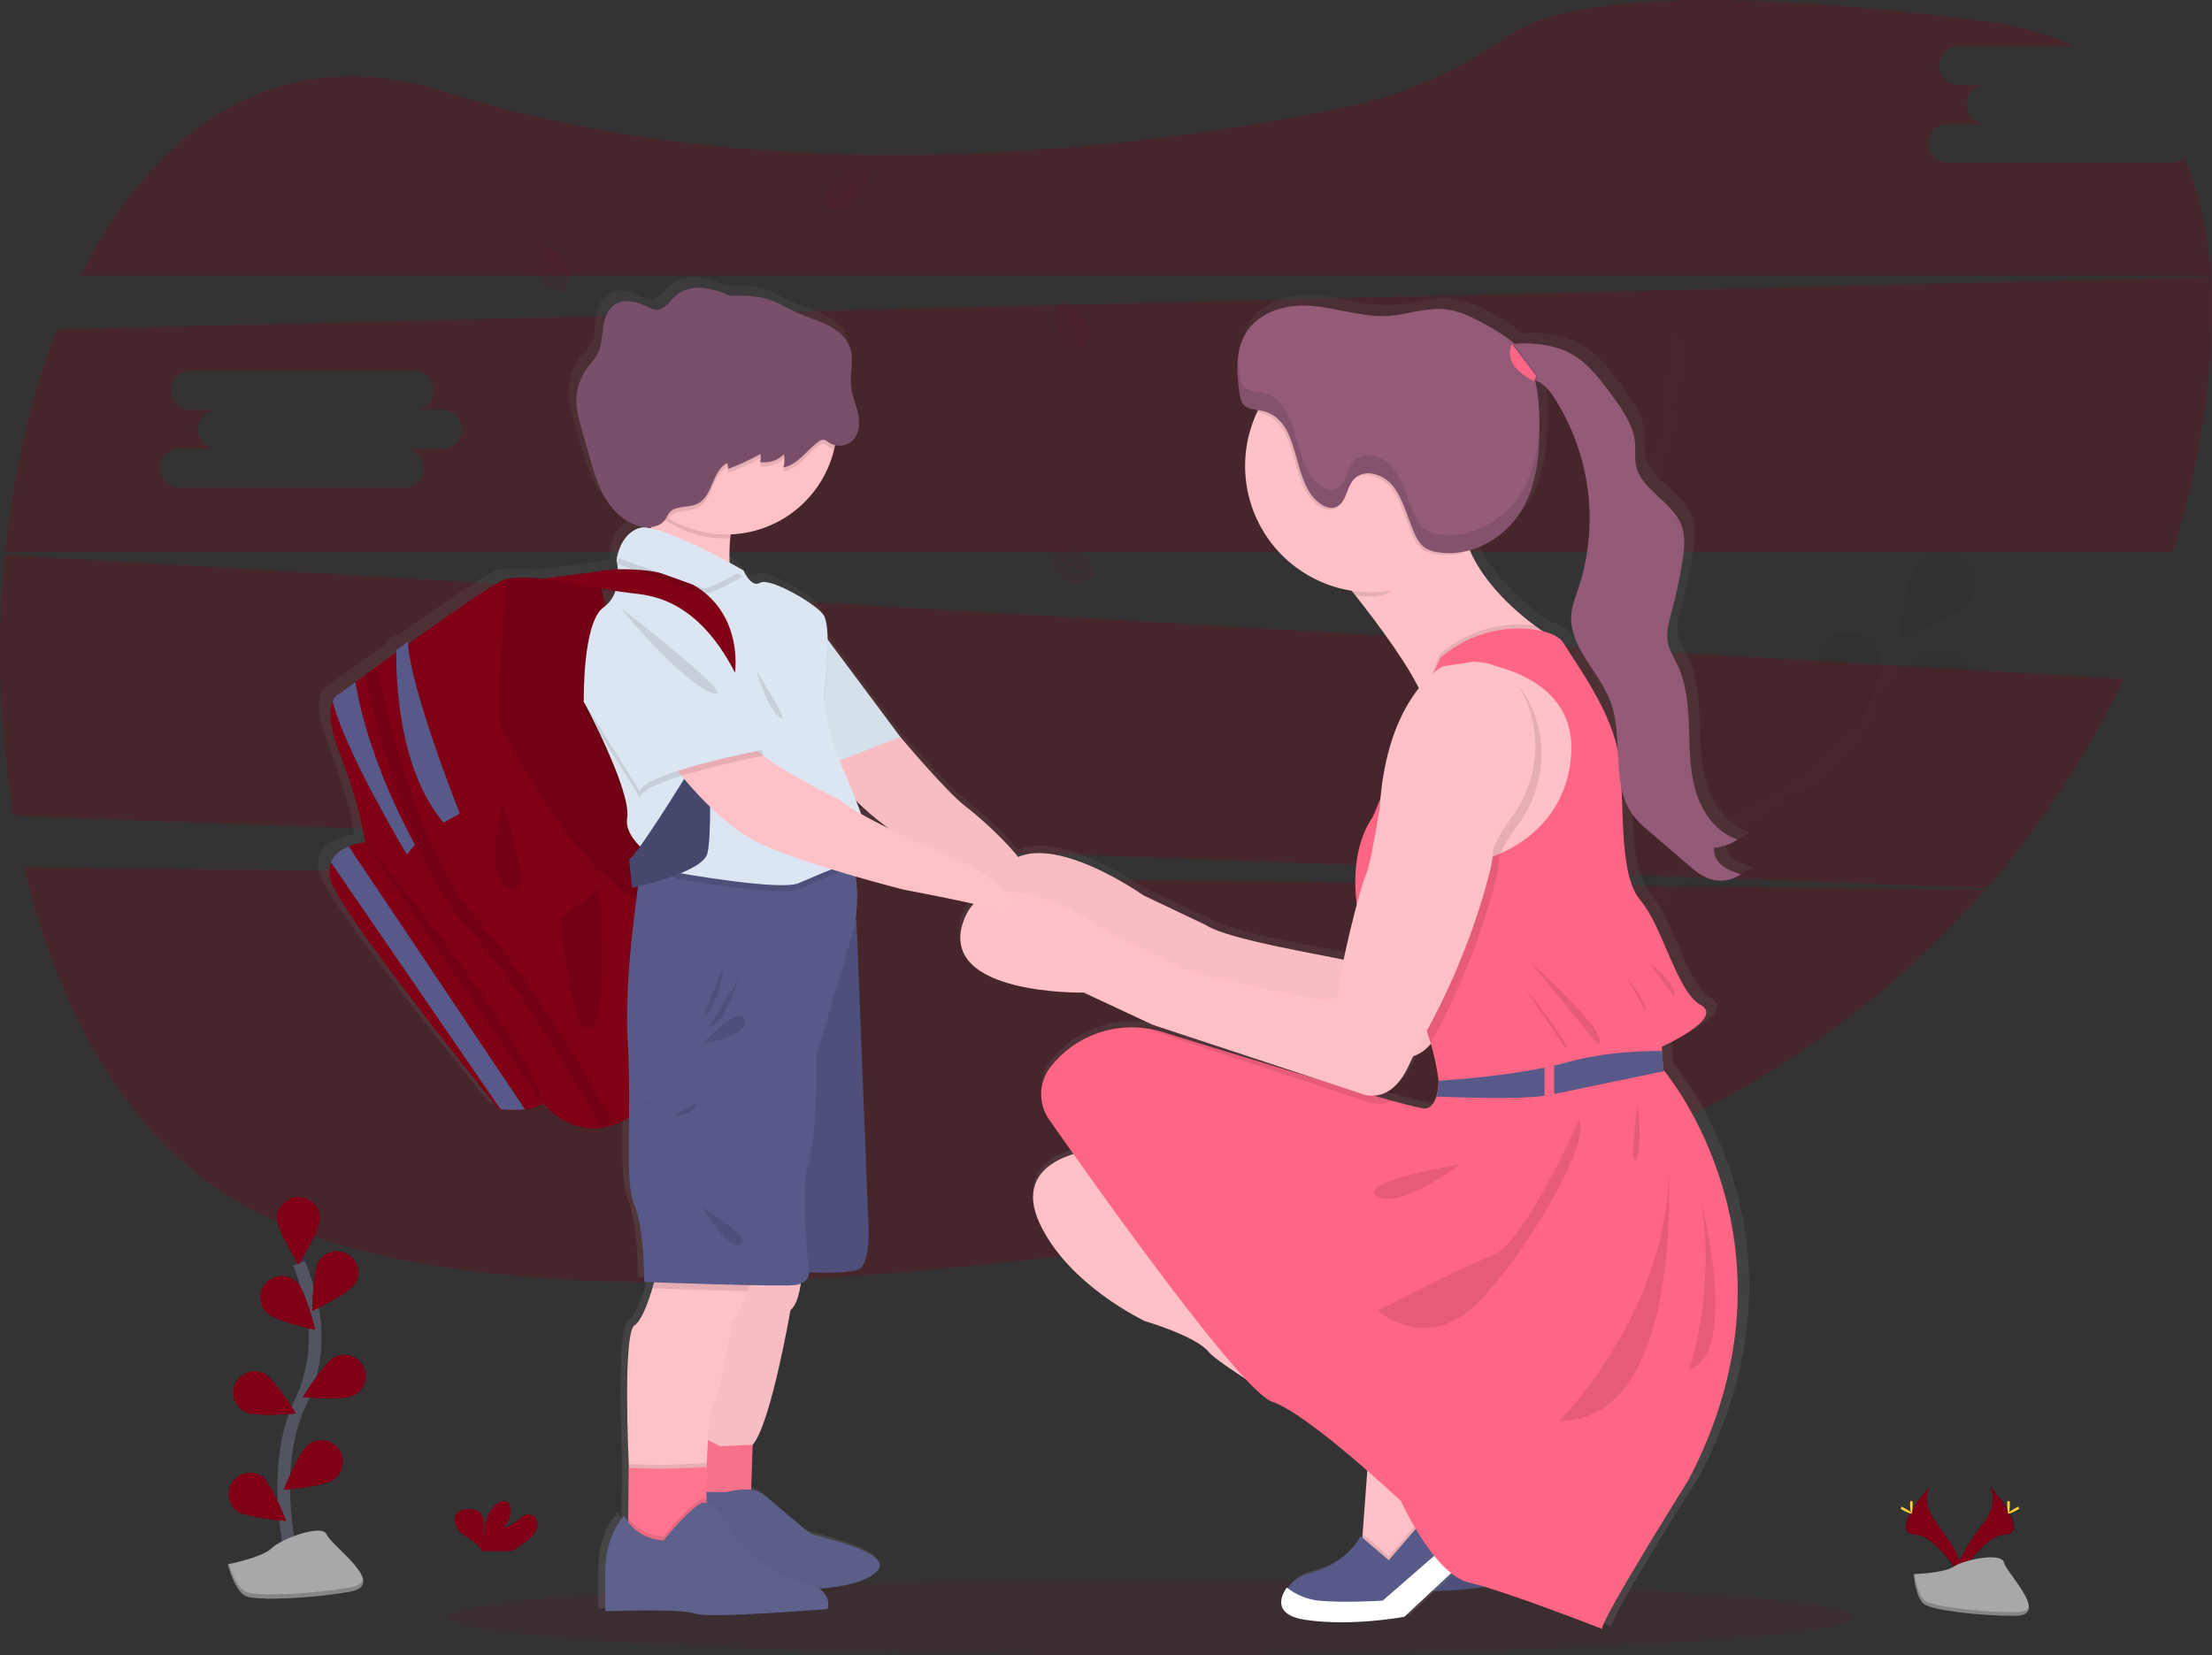 <svg width="350" height="262" viewBox="0 0 350 262" fill="none" xmlns="http://www.w3.org/2000/svg">
<rect x="0" y="0" width="350" height="262" fill="#333333" stroke="none"/>
<g clip-path="url(#clip0_84:280)">
<path opacity="0.1" d="M182.07 262C243.53 262 293.354 259.302 293.354 255.974C293.354 252.646 243.53 249.948 182.07 249.948C120.609 249.948 70.785 252.646 70.785 255.974C70.785 259.302 120.609 262 182.07 262Z" fill="#800016"/>
<path d="M245.105 232.348L244.148 233.752L238.23 242.562L233.206 244.078L229.457 240.407L229.639 237.985L230.574 225.406C230.574 225.406 207.381 211.754 205.307 209.201C203.234 206.648 195.258 204.333 195.258 204.333C195.258 204.333 183.055 198.668 178.509 188.773C173.963 178.879 186.086 177.363 186.086 177.363L231.627 220.937L245.105 232.348Z" fill="#FFC1C7"/>
<path d="M250.688 237.455L236.252 250.94C236.252 250.94 227.958 252.536 220.541 251.419C215.8 250.704 216.712 248.103 217.96 246.312L217.982 246.28C218.729 245.256 219.822 244.537 221.057 244.257C227.195 242.776 229.314 238.33 229.314 238.33L233.78 242.16L241.516 233.14L247.236 235.827L250.688 237.455Z" fill="#575988"/>
<path opacity="0.1" d="M247.236 235.834L243.839 234.238L244.158 233.752L245.115 232.348L231.627 220.937L186.086 177.369C186.086 177.369 173.963 178.879 178.509 188.773C183.055 198.668 195.258 204.334 195.258 204.334C195.258 204.334 203.234 206.648 205.307 209.201C207.381 211.754 230.59 225.399 230.59 225.399L229.655 237.978L229.61 238.578L229.314 238.326C229.314 238.326 227.195 242.773 221.057 244.254C219.822 244.534 218.729 245.253 217.982 246.277L217.96 246.309C216.684 248.096 215.8 250.698 220.541 251.416C227.958 252.533 236.252 250.937 236.252 250.937L250.688 237.452L247.236 235.834Z" fill="black"/>
<path opacity="0.25" d="M3.78 137.242C9.319 160.925 21.043 181.397 39.568 191.327C78.078 211.952 164.919 201.314 229.728 189.093C262.479 182.939 292.206 165.937 314.123 140.823L3.78 137.242Z" fill="#800016"/>
<path opacity="0.25" d="M343.652 25.764H308.09C307.292 25.739 306.535 25.403 305.98 24.829C305.424 24.256 305.114 23.488 305.114 22.689C305.114 21.89 305.424 21.123 305.98 20.549C306.535 19.975 307.292 19.639 308.09 19.614H314.238C313.423 19.614 312.641 19.29 312.065 18.713C311.489 18.137 311.165 17.355 311.165 16.54C311.165 15.725 311.489 14.943 312.065 14.367C312.641 13.79 313.423 13.466 314.238 13.466H309.848C309.05 13.441 308.293 13.105 307.738 12.531C307.182 11.957 306.872 11.19 306.872 10.391C306.872 9.592 307.182 8.825 307.738 8.251C308.293 7.677 309.05 7.341 309.848 7.316H328.409C324.29 5.401 319.476 4.038 313.928 3.323C263.318 -3.179 245.249 1.12 238.875 5.557C231.011 11.015 222.238 15.03 212.862 16.965C181.636 23.409 123.239 31.162 70.309 14.481C44.003 6.183 24.453 20.201 12.732 43.616H349.825C349.384 36.811 348.067 30.53 345.649 25.027C345.092 25.504 344.384 25.765 343.652 25.764Z" fill="#800016"/>
<path opacity="0.25" d="M0.762 87.807C-0.603 101.581 -0.14 115.476 2.141 129.128L314.362 140.552C323.055 130.55 330.352 119.415 336.056 107.452L0.762 87.807ZM124.25 117.277H118.102C118.514 117.264 118.925 117.333 119.309 117.482C119.694 117.63 120.045 117.855 120.341 118.142C120.637 118.429 120.872 118.772 121.033 119.152C121.194 119.532 121.277 119.94 121.277 120.352C121.277 120.765 121.194 121.173 121.033 121.552C120.872 121.932 120.637 122.276 120.341 122.563C120.045 122.849 119.694 123.074 119.309 123.222C118.925 123.371 118.514 123.441 118.102 123.427H82.541C81.743 123.402 80.986 123.066 80.43 122.493C79.875 121.919 79.564 121.151 79.564 120.352C79.564 119.553 79.875 118.786 80.43 118.212C80.986 117.638 81.743 117.303 82.541 117.277H88.688C87.874 117.277 87.092 116.953 86.516 116.377C85.94 115.8 85.616 115.018 85.616 114.203C85.616 113.388 85.94 112.606 86.516 112.03C87.092 111.453 87.874 111.129 88.688 111.129H84.299C83.501 111.104 82.744 110.768 82.188 110.194C81.633 109.621 81.322 108.853 81.322 108.054C81.322 107.255 81.633 106.488 82.188 105.914C82.744 105.34 83.501 105.005 84.299 104.979H119.86C120.658 105.005 121.415 105.34 121.97 105.914C122.526 106.488 122.836 107.255 122.836 108.054C122.836 108.853 122.526 109.621 121.97 110.194C121.415 110.768 120.658 111.104 119.86 111.129H124.25C125.065 111.129 125.846 111.453 126.422 112.03C126.998 112.606 127.322 113.388 127.322 114.203C127.322 115.018 126.998 115.8 126.422 116.377C125.846 116.953 125.065 117.277 124.25 117.277Z" fill="#800016"/>
<path opacity="0.25" d="M349.84 43.82L8.971 52.119C4.824 62.783 2.09 74.826 0.814 87.334H343.868C346.107 79.994 347.764 72.488 348.823 64.886C349.844 57.542 350.252 50.437 349.84 43.82ZM70.016 70.996H63.868C64.28 70.982 64.691 71.052 65.075 71.201C65.46 71.349 65.811 71.573 66.107 71.86C66.403 72.147 66.638 72.491 66.799 72.871C66.96 73.25 67.043 73.658 67.043 74.071C67.043 74.483 66.96 74.891 66.799 75.271C66.638 75.651 66.403 75.994 66.107 76.281C65.811 76.568 65.46 76.793 65.075 76.941C64.691 77.09 64.28 77.159 63.868 77.146H28.307C27.509 77.12 26.752 76.785 26.197 76.211C25.641 75.637 25.331 74.87 25.331 74.071C25.331 73.272 25.641 72.504 26.197 71.93C26.752 71.356 27.509 71.021 28.307 70.996H34.455C33.64 70.996 32.858 70.672 32.282 70.095C31.706 69.519 31.382 68.737 31.382 67.922C31.382 67.107 31.706 66.325 32.282 65.748C32.858 65.172 33.64 64.848 34.455 64.848H30.065C29.267 64.822 28.51 64.487 27.954 63.913C27.399 63.339 27.088 62.572 27.088 61.773C27.088 60.974 27.399 60.206 27.954 59.632C28.51 59.059 29.267 58.723 30.065 58.697H65.626C66.424 58.723 67.181 59.059 67.737 59.632C68.292 60.206 68.603 60.974 68.603 61.773C68.603 62.572 68.292 63.339 67.737 63.913C67.181 64.487 66.424 64.822 65.626 64.848H70.016C70.831 64.848 71.612 65.172 72.188 65.748C72.764 66.325 73.088 67.107 73.088 67.922C73.088 68.737 72.764 69.519 72.188 70.095C71.612 70.672 70.831 70.996 70.016 70.996Z" fill="#800016"/>
<g opacity="0.1">
<path opacity="0.1" d="M254.36 157.554C254.36 157.554 263.357 135.371 280.156 127.143C287.225 123.737 292.999 118.128 296.608 111.158C298.297 107.837 299.678 104.368 300.733 100.794" stroke="#535461" stroke-width="2" stroke-miterlimit="10"/>
<path opacity="0.1" d="M311.29 95.547C309.538 97.749 300.475 100.973 300.475 100.973C300.475 100.973 301.566 91.413 303.317 89.211C303.717 88.64 304.229 88.157 304.822 87.792C305.415 87.427 306.077 87.187 306.766 87.087C307.455 86.987 308.158 87.029 308.83 87.211C309.502 87.392 310.13 87.71 310.675 88.144C311.221 88.577 311.671 89.118 312 89.733C312.328 90.347 312.527 91.022 312.585 91.716C312.643 92.411 312.558 93.11 312.336 93.77C312.114 94.431 311.759 95.038 311.293 95.556L311.29 95.547Z" fill="#800016"/>
<path opacity="0.1" d="M308.179 112.99C305.512 113.887 296.159 111.656 296.159 111.656C296.159 111.656 302.268 104.225 304.935 103.328C305.581 103.064 306.274 102.934 306.972 102.948C307.67 102.962 308.358 103.119 308.993 103.409C309.628 103.7 310.197 104.118 310.664 104.637C311.131 105.156 311.487 105.765 311.709 106.427C311.932 107.09 312.016 107.79 311.957 108.486C311.898 109.182 311.696 109.859 311.365 110.474C311.035 111.089 310.581 111.63 310.033 112.063C309.485 112.495 308.854 112.811 308.179 112.99Z" fill="#800016"/>
<path opacity="0.1" d="M291.316 133.612C288.562 133.038 281.611 126.389 281.611 126.389C281.611 126.389 290.636 123.06 293.389 123.632C294.642 123.975 295.717 124.782 296.396 125.891C297.074 126.999 297.304 128.325 297.04 129.597C296.776 130.869 296.036 131.993 294.973 132.739C293.909 133.485 292.601 133.798 291.316 133.612Z" fill="#800016"/>
<path opacity="0.1" d="M275.046 146.338C272.235 146.242 264.259 140.861 264.259 140.861C264.259 140.861 272.592 136.054 275.403 136.153C276.101 136.131 276.797 136.253 277.446 136.511C278.096 136.769 278.685 137.158 279.179 137.653C279.672 138.149 280.058 138.74 280.313 139.391C280.569 140.042 280.688 140.738 280.664 141.437C280.639 142.135 280.471 142.822 280.171 143.453C279.871 144.084 279.444 144.647 278.917 145.107C278.39 145.566 277.775 145.912 277.109 146.124C276.443 146.336 275.741 146.409 275.046 146.338Z" fill="#800016"/>
<path opacity="0.1" d="M287.449 105.422C287.807 108.215 293.9 115.659 293.9 115.659C293.9 115.659 297.913 106.913 297.553 104.123C297.303 102.851 296.58 101.722 295.529 100.964C294.478 100.206 293.178 99.876 291.893 100.041C290.608 100.207 289.434 100.854 288.609 101.854C287.784 102.853 287.369 104.129 287.449 105.422Z" fill="#800016"/>
<path opacity="0.1" d="M268.608 120.548C269.785 123.102 277.827 128.384 277.827 128.384C277.827 128.384 279.037 118.841 277.859 116.284C277.241 115.146 276.212 114.285 274.983 113.877C273.754 113.469 272.416 113.544 271.239 114.086C270.063 114.628 269.137 115.597 268.648 116.797C268.16 117.997 268.145 119.338 268.608 120.548Z" fill="#800016"/>
<path opacity="0.1" d="M252.312 137.765C253.043 140.484 260.074 147.047 260.074 147.047C260.074 147.047 262.881 137.845 262.154 135.125C261.741 133.893 260.873 132.864 259.729 132.249C258.584 131.635 257.248 131.48 255.993 131.816C254.738 132.153 253.658 132.956 252.974 134.061C252.29 135.166 252.054 136.491 252.312 137.765Z" fill="#800016"/>
<path opacity="0.25" d="M311.29 95.547C309.538 97.749 300.475 100.973 300.475 100.973C300.475 100.973 301.566 91.413 303.317 89.211C303.717 88.64 304.229 88.157 304.822 87.792C305.415 87.427 306.077 87.187 306.766 87.087C307.455 86.987 308.158 87.029 308.83 87.211C309.502 87.392 310.13 87.71 310.675 88.144C311.221 88.577 311.671 89.118 312 89.733C312.328 90.347 312.527 91.022 312.585 91.716C312.643 92.411 312.558 93.11 312.336 93.77C312.114 94.431 311.759 95.038 311.293 95.556L311.29 95.547Z" fill="black"/>
<path opacity="0.25" d="M308.179 112.99C305.512 113.887 296.159 111.656 296.159 111.656C296.159 111.656 302.268 104.225 304.935 103.328C305.581 103.064 306.274 102.934 306.972 102.948C307.67 102.962 308.358 103.119 308.993 103.409C309.628 103.7 310.197 104.118 310.664 104.637C311.131 105.156 311.487 105.765 311.709 106.427C311.932 107.09 312.016 107.79 311.957 108.486C311.898 109.182 311.696 109.859 311.365 110.474C311.035 111.089 310.581 111.63 310.033 112.063C309.485 112.495 308.854 112.811 308.179 112.99Z" fill="black"/>
<path opacity="0.25" d="M291.316 133.612C288.562 133.038 281.611 126.389 281.611 126.389C281.611 126.389 290.636 123.06 293.389 123.632C294.642 123.975 295.717 124.782 296.396 125.891C297.074 126.999 297.304 128.325 297.04 129.597C296.776 130.869 296.036 131.993 294.973 132.739C293.909 133.485 292.601 133.798 291.316 133.612Z" fill="black"/>
<path opacity="0.25" d="M275.046 146.338C272.235 146.242 264.259 140.861 264.259 140.861C264.259 140.861 272.592 136.054 275.403 136.153C276.101 136.131 276.797 136.253 277.446 136.511C278.096 136.769 278.685 137.158 279.179 137.653C279.672 138.149 280.058 138.74 280.313 139.391C280.569 140.042 280.688 140.738 280.664 141.437C280.639 142.135 280.471 142.822 280.171 143.453C279.871 144.084 279.444 144.647 278.917 145.107C278.39 145.566 277.775 145.912 277.109 146.124C276.443 146.336 275.741 146.409 275.046 146.338Z" fill="black"/>
<path opacity="0.25" d="M287.449 105.422C287.807 108.215 293.9 115.659 293.9 115.659C293.9 115.659 297.913 106.913 297.553 104.123C297.303 102.851 296.58 101.722 295.529 100.964C294.478 100.206 293.178 99.876 291.893 100.041C290.608 100.207 289.434 100.854 288.609 101.854C287.784 102.853 287.369 104.129 287.449 105.422Z" fill="black"/>
<path opacity="0.25" d="M268.608 120.548C269.785 123.102 277.827 128.384 277.827 128.384C277.827 128.384 279.037 118.841 277.859 116.284C277.241 115.146 276.212 114.285 274.983 113.877C273.754 113.469 272.416 113.544 271.239 114.086C270.063 114.628 269.137 115.597 268.648 116.797C268.16 117.997 268.145 119.338 268.608 120.548Z" fill="black"/>
<path opacity="0.25" d="M252.312 137.765C253.043 140.484 260.074 147.047 260.074 147.047C260.074 147.047 262.881 137.845 262.154 135.125C261.741 133.893 260.873 132.864 259.729 132.249C258.584 131.635 257.248 131.48 255.993 131.816C254.738 132.153 253.658 132.956 252.974 134.061C252.29 135.166 252.054 136.491 252.312 137.765Z" fill="black"/>
</g>
<g opacity="0.1">
<path opacity="0.1" d="M240.036 122.065C240.036 122.065 241.172 98.151 254.293 84.813C259.832 79.255 263.42 72.049 264.518 64.277C265.007 60.58 265.156 56.846 264.964 53.121" stroke="#535461" stroke-width="2" stroke-miterlimit="10"/>
<path opacity="0.1" d="M273.192 44.663C272.27 47.325 264.786 53.364 264.786 53.364C264.786 53.364 262.648 43.983 263.567 41.324C264.071 40.13 265.01 39.171 266.194 38.644C267.378 38.116 268.718 38.059 269.943 38.483C271.167 38.908 272.184 39.783 272.788 40.931C273.391 42.078 273.536 43.413 273.192 44.663Z" fill="#800016"/>
<path opacity="0.1" d="M276.041 62.154C273.808 63.884 264.256 64.886 264.256 64.886C264.256 64.886 267.558 55.847 269.775 54.117C270.847 53.387 272.157 53.092 273.438 53.292C274.719 53.493 275.876 54.174 276.674 55.197C277.472 56.22 277.85 57.509 277.733 58.801C277.615 60.093 277.01 61.292 276.041 62.154Z" fill="#800016"/>
<path opacity="0.1" d="M266.968 87.204C264.18 87.577 255.416 83.61 255.416 83.61C255.416 83.61 262.827 77.475 265.625 77.102C266.918 77.013 268.197 77.42 269.201 78.24C270.206 79.061 270.86 80.233 271.033 81.518C271.205 82.804 270.881 84.107 270.128 85.163C269.375 86.219 268.249 86.948 266.978 87.204H266.968Z" fill="#800016"/>
<path opacity="0.1" d="M255.834 104.608C253.151 105.451 243.845 103.013 243.845 103.013C243.845 103.013 250.111 95.716 252.797 94.877C253.449 94.622 254.147 94.504 254.847 94.53C255.546 94.557 256.233 94.727 256.864 95.03C257.495 95.333 258.058 95.763 258.515 96.293C258.973 96.823 259.318 97.442 259.526 98.111C259.735 98.779 259.804 99.484 259.729 100.18C259.654 100.877 259.437 101.55 259.091 102.159C258.744 102.768 258.277 103.299 257.716 103.719C257.156 104.14 256.515 104.44 255.834 104.602V104.608Z" fill="#800016"/>
<path opacity="0.1" d="M253.974 61.892C255.25 64.408 263.456 69.409 263.456 69.409C263.456 69.409 264.339 59.834 263.076 57.315C262.419 56.198 261.362 55.372 260.119 55.005C258.877 54.638 257.541 54.758 256.383 55.34C255.225 55.922 254.332 56.923 253.885 58.14C253.437 59.357 253.469 60.698 253.974 61.892Z" fill="#800016"/>
<path opacity="0.1" d="M241.213 82.416C243.172 84.436 252.507 86.75 252.507 86.75C252.507 86.75 250.487 77.341 248.528 75.32C247.568 74.447 246.311 73.972 245.013 73.992C243.715 74.013 242.473 74.528 241.541 75.432C240.609 76.336 240.056 77.561 239.995 78.859C239.934 80.156 240.37 81.428 241.213 82.416Z" fill="#800016"/>
<path opacity="0.1" d="M231.547 104.063C233.142 106.386 241.947 110.245 241.947 110.245C241.947 110.245 241.542 100.632 239.956 98.308C239.154 97.296 237.999 96.625 236.722 96.431C235.446 96.237 234.143 96.534 233.077 97.262C232.011 97.991 231.26 99.096 230.976 100.356C230.692 101.616 230.896 102.937 231.547 104.053V104.063Z" fill="#800016"/>
</g>
<path opacity="0.1" d="M137.502 27.29C137.502 27.29 129.9 26.834 130.803 32.164C130.756 32.434 130.797 32.712 130.918 32.959C131.04 33.205 131.236 33.406 131.479 33.533C131.479 33.533 131.479 33.137 132.257 33.272C132.53 33.319 132.808 33.333 133.084 33.313C133.457 33.287 133.812 33.14 134.095 32.895C134.095 32.895 136.232 32.011 137.062 28.516C137.062 28.516 137.678 27.753 137.652 27.558L136.376 28.107C136.376 28.107 136.813 29.033 136.468 29.802C136.468 29.802 136.427 28.139 136.181 28.177C136.13 28.177 135.515 28.497 135.515 28.497C135.515 28.497 136.271 30.112 135.7 31.283C135.7 31.283 135.917 29.294 135.278 28.615L134.376 29.141C134.376 29.141 135.256 30.807 134.66 32.167C134.66 32.167 134.813 30.083 134.187 29.269L133.368 29.907C133.368 29.907 134.197 31.551 133.687 32.678C133.687 32.678 133.623 30.249 133.186 30.067C132.876 30.329 132.6 30.628 132.363 30.957C132.363 30.957 132.927 32.151 132.576 32.78C132.576 32.78 132.363 31.162 132.184 31.155C132.184 31.155 131.469 32.228 131.396 32.962C131.43 32.281 131.643 31.62 132.012 31.047C131.6 31.125 131.22 31.321 130.917 31.612C130.917 31.612 131.029 30.855 132.194 30.788C132.194 30.788 132.784 29.974 132.94 29.927C132.94 29.927 131.788 29.828 131.093 30.14C131.093 30.14 131.705 29.425 133.151 29.748L133.961 29.09C133.961 29.09 132.446 28.883 131.801 29.109C131.801 29.109 132.541 28.471 134.178 28.94L135.058 28.413C134.381 28.264 133.687 28.203 132.994 28.235C132.994 28.235 133.808 27.797 135.317 28.27L135.955 27.989C135.955 27.989 134.998 27.804 134.73 27.772C134.462 27.74 134.439 27.667 134.439 27.667C135.039 27.567 135.654 27.635 136.216 27.865C136.216 27.865 137.528 27.376 137.502 27.29Z" fill="#800016"/>
<path opacity="0.1" d="M117.538 53.23C117.538 53.23 114.941 60.395 120.304 61.05C120.55 61.171 120.828 61.21 121.099 61.163C121.369 61.116 121.618 60.985 121.809 60.788C121.809 60.788 121.433 60.664 121.781 59.968C121.899 59.719 121.987 59.456 122.042 59.186C122.124 58.821 122.085 58.438 121.931 58.097C121.931 58.097 121.691 55.796 118.578 54.009C118.578 54.009 118.019 53.201 117.825 53.169L117.987 54.554C117.987 54.554 118.999 54.398 119.64 54.947C119.64 54.947 118.045 54.516 118 54.762C118 54.813 118.118 55.493 118.118 55.493C118.118 55.493 119.879 55.228 120.843 56.106C120.843 56.106 118.999 55.337 118.166 55.751L118.415 56.77C118.415 56.77 120.262 56.396 121.395 57.357C121.395 57.357 119.439 56.616 118.482 56.987L118.862 57.944C118.862 57.944 120.67 57.625 121.608 58.42C121.608 58.42 119.263 57.781 118.964 58.161C119.127 58.533 119.336 58.884 119.586 59.205C119.586 59.205 120.887 59.001 121.391 59.524C121.391 59.524 119.78 59.272 119.723 59.441C119.723 59.441 120.546 60.431 121.229 60.718C120.589 60.492 120.019 60.103 119.576 59.588C119.537 60 119.618 60.414 119.809 60.782C119.809 60.782 119.117 60.462 119.382 59.333C119.382 59.333 118.769 58.535 118.766 58.375C118.766 58.375 118.348 59.454 118.447 60.21C118.447 60.21 117.936 59.419 118.657 58.123L118.255 57.165C118.255 57.165 117.617 58.56 117.662 59.24C117.662 59.24 117.266 58.353 118.172 56.913L117.917 55.921C117.584 56.524 117.33 57.167 117.161 57.836C117.161 57.836 116.973 56.929 117.857 55.621L117.764 54.934C117.764 54.934 117.317 55.79 117.209 56.048C117.101 56.307 117.024 56.297 117.024 56.297C117.099 55.694 117.34 55.123 117.719 54.647C117.719 54.647 117.627 53.233 117.538 53.23Z" fill="#800016"/>
<path opacity="0.1" d="M167.956 47.194C167.956 47.194 165.356 54.357 170.722 55.011C170.968 55.132 171.245 55.172 171.515 55.126C171.785 55.079 172.033 54.949 172.225 54.752C172.225 54.752 171.851 54.628 172.196 53.929C172.318 53.68 172.411 53.418 172.47 53.147C172.553 52.782 172.512 52.401 172.355 52.062C172.355 52.062 172.116 49.76 169.002 47.97C169.002 47.97 168.447 47.162 168.253 47.13L168.412 48.519C168.412 48.519 169.427 48.359 170.065 48.908C170.065 48.908 168.47 48.477 168.428 48.726C168.428 48.774 168.546 49.457 168.546 49.457C168.546 49.457 170.307 49.189 171.267 50.07C171.267 50.07 169.427 49.298 168.591 49.716L168.84 50.731C168.84 50.731 170.687 50.357 171.823 51.318C171.823 51.318 169.867 50.578 168.91 50.951L169.289 51.908C169.289 51.908 171.098 51.589 172.036 52.384C172.036 52.384 169.691 51.746 169.392 52.122C169.555 52.494 169.763 52.844 170.01 53.166C170.01 53.166 171.315 52.962 171.819 53.485C171.819 53.485 170.205 53.233 170.151 53.399C170.151 53.399 170.974 54.389 171.657 54.676C171.016 54.449 170.445 54.058 170.001 53.543C169.959 53.96 170.04 54.381 170.234 54.752C170.234 54.752 169.538 54.433 169.803 53.3C169.803 53.3 169.194 52.505 169.191 52.343C169.191 52.343 168.769 53.418 168.872 54.178C168.872 54.178 168.361 53.383 169.085 52.09L168.68 51.133C168.68 51.133 168.042 52.528 168.09 53.211C168.09 53.211 167.694 52.32 168.6 50.881L168.345 49.888C168.011 50.491 167.757 51.135 167.589 51.803C167.589 51.803 167.398 50.9 168.281 49.588L168.189 48.905C168.189 48.905 167.742 49.76 167.637 50.016C167.532 50.271 167.452 50.268 167.452 50.268C167.526 49.664 167.767 49.092 168.147 48.618C168.147 48.618 168.042 47.194 167.956 47.194Z" fill="#800016"/>
<path opacity="0.1" d="M85.575 38.219C85.575 38.219 82.975 45.384 88.341 46.035C88.586 46.157 88.864 46.198 89.134 46.152C89.404 46.105 89.653 45.974 89.843 45.777C89.843 45.777 89.47 45.653 89.814 44.957C89.936 44.708 90.028 44.445 90.089 44.175C90.17 43.809 90.129 43.427 89.974 43.086C89.974 43.086 89.735 40.785 86.621 38.994C86.621 38.994 86.066 38.19 85.871 38.158L86.031 39.543C86.031 39.543 87.042 39.387 87.683 39.936C87.683 39.936 86.088 39.502 86.047 39.751C86.047 39.802 86.165 40.482 86.165 40.482C86.165 40.482 87.926 40.217 88.886 41.095C88.886 41.095 87.042 40.322 86.21 40.74L86.458 41.758C86.458 41.758 88.305 41.385 89.438 42.346C89.438 42.346 87.486 41.605 86.529 41.976L86.908 42.933C86.908 42.933 88.717 42.614 89.655 43.409C89.655 43.409 87.307 42.77 87.01 43.147C87.174 43.52 87.381 43.871 87.629 44.194C87.629 44.194 88.934 43.986 89.435 44.513C89.435 44.513 87.824 44.261 87.766 44.43C87.766 44.43 88.593 45.416 89.275 45.707C88.634 45.481 88.062 45.09 87.62 44.574C87.577 44.991 87.658 45.412 87.853 45.783C87.853 45.783 87.157 45.464 87.422 44.334C87.422 44.334 86.809 43.536 86.809 43.377C86.809 43.377 86.388 44.456 86.49 45.212C86.49 45.212 85.98 44.42 86.701 43.125L86.299 42.167C86.299 42.167 85.661 43.565 85.706 44.245C85.706 44.245 85.31 43.358 86.216 41.918L85.964 40.922C85.63 41.525 85.376 42.169 85.208 42.837C85.208 42.837 85.016 41.934 85.9 40.622L85.808 39.939C85.808 39.939 85.361 40.795 85.256 41.053C85.15 41.312 85.071 41.302 85.071 41.302C85.144 40.699 85.384 40.127 85.763 39.652C85.763 39.652 85.674 38.222 85.575 38.219Z" fill="#800016"/>
<path opacity="0.1" d="M165.445 86.824C165.445 86.824 167.452 94.165 172.212 91.611C172.482 91.568 172.732 91.441 172.926 91.247C173.12 91.053 173.247 90.803 173.29 90.533C173.29 90.533 172.914 90.644 172.792 89.875C172.749 89.602 172.673 89.335 172.566 89.08C172.422 88.736 172.17 88.447 171.848 88.257C171.848 88.257 170.326 86.517 166.744 86.849C166.744 86.849 165.825 86.511 165.646 86.597L166.578 87.638C166.578 87.638 167.312 86.926 168.151 86.999C168.151 86.999 166.591 87.571 166.709 87.791C166.731 87.835 167.225 88.321 167.225 88.321C167.225 88.321 168.501 87.089 169.803 87.251C169.803 87.251 167.854 87.686 167.41 88.506L168.202 89.195C168.202 89.195 169.497 87.823 170.974 87.954C170.974 87.954 168.951 88.477 168.383 89.332L169.251 89.904C169.251 89.904 170.527 88.592 171.768 88.707C171.768 88.707 169.494 89.549 169.459 90.019C169.807 90.229 170.18 90.396 170.569 90.517C170.569 90.517 171.526 89.597 172.221 89.728C172.221 89.728 170.76 90.45 170.811 90.622C170.811 90.622 172.052 90.941 172.773 90.788C172.119 90.973 171.429 90.983 170.77 90.817C170.975 91.182 171.282 91.479 171.653 91.672C171.653 91.672 170.901 91.809 170.467 90.734C170.467 90.734 169.51 90.437 169.411 90.303C169.411 90.303 169.688 91.423 170.208 91.985C170.208 91.985 169.334 91.634 169.178 90.159L168.301 89.613C168.301 89.613 168.588 91.117 169.012 91.653C169.012 91.653 168.176 91.155 168.087 89.457L167.305 88.793C167.383 89.482 167.549 90.158 167.8 90.804C167.8 90.804 167.123 90.165 167.091 88.592L166.619 88.088C166.619 88.088 166.747 89.045 166.811 89.317C166.874 89.588 166.811 89.636 166.811 89.636C166.523 89.1 166.389 88.494 166.425 87.887C166.425 87.887 165.519 86.773 165.445 86.824Z" fill="#800016"/>
<path d="M260.16 128.234C260.856 129.039 261.624 129.778 262.454 130.443L268.668 135.741C269.775 136.683 270.901 137.657 272.305 138.1C273.136 138.361 274.015 138.428 274.876 138.296C275.736 138.164 276.555 137.836 277.269 137.337L277.164 137.302L277.269 137.232C276.22 136.894 275.144 136.543 274.28 135.863C273.924 135.596 273.624 135.261 273.399 134.878C273.173 134.494 273.026 134.069 272.966 133.628C272.966 133.584 272.966 133.542 272.966 133.498C272.968 133.377 272.98 133.256 273.001 133.137C274.34 133.023 275.628 132.569 276.743 131.819L276.634 131.78L276.743 131.713C273.431 130.651 271.138 127.542 270.098 124.251C269.058 120.96 269.054 117.456 268.943 114.012C268.831 110.568 268.576 107.028 267.089 103.913C266.531 102.744 265.813 101.634 265.542 100.37C265.467 99.995 265.432 99.613 265.437 99.23C265.459 98.001 265.816 96.766 266.145 95.566C266.875 92.886 267.459 90.168 267.893 87.424C268.064 86.448 268.159 85.461 268.177 84.471C268.207 83.505 268.052 82.542 267.721 81.634C266.26 77.836 261.181 76.045 260.406 72.058C260.315 71.522 260.276 70.978 260.291 70.434C260.291 70.134 260.291 69.837 260.291 69.54C260.291 69.243 260.291 68.902 260.265 68.608C260.045 65.802 258.31 63.367 256.635 61.091C254.619 58.353 252.487 55.506 249.39 54.047C246.984 52.907 243.769 52.531 240.901 52.786C239.614 51.675 238.203 50.717 236.696 49.929C234.504 48.71 232.23 47.51 229.802 47.242C226.723 46.904 223.68 48.085 220.592 48.283C216.393 48.554 212.271 47.006 208.073 46.687C203.875 46.367 199.042 47.782 197.166 52.011C196.726 53.038 196.459 54.13 196.375 55.244C196.355 55.458 196.343 55.668 196.333 55.882V55.905C196.302 56.768 196.326 57.633 196.406 58.493V58.592C196.406 58.764 196.438 58.937 196.457 59.109C196.457 59.16 196.457 59.208 196.473 59.259C196.473 59.419 196.509 59.578 196.528 59.738L196.547 59.888C196.572 60.089 196.601 60.29 196.627 60.491C196.675 60.905 196.764 61.314 196.891 61.711C196.97 61.94 197.084 62.155 197.23 62.349C197.686 62.93 198.372 63.102 199.08 63.211L199.638 63.291C199.581 63.405 199.52 63.52 199.466 63.638C198.2 66.308 197.546 69.228 197.552 72.183C197.552 82.224 204.982 90.549 214.69 92.061L215.273 92.789C218.853 97.277 223.345 103.268 225.482 107.58C223.013 110.647 220.123 116.086 219.3 125.208L218.078 128.062C215.516 131.748 214.856 137.066 215.516 142.013C214.795 144.688 213.972 148.049 213.401 150.829C209.155 149.888 194.661 147.558 191.235 145.295L181.186 140.558C181.186 140.558 168.106 131.417 161.068 134.468C158.379 131.161 154.321 127.698 152.573 126.389C149.574 124.139 142.115 115.349 142.115 115.349L130.429 99.83C130.397 98.033 130.206 96.498 129.715 95.837C128.337 93.993 121.04 89.897 119.583 90.782C118.125 91.666 116.906 88.867 116.906 88.867L116.794 88.806C116.52 88.646 115.742 88.206 114.66 87.625C114.603 86.329 114.635 85.031 114.756 83.74C114.778 83.523 114.807 83.306 114.839 83.102C118.712 82.962 122.434 81.56 125.438 79.109C128.442 76.658 130.563 73.292 131.479 69.524C131.53 69.323 131.565 69.115 131.607 68.911C132.129 69.033 132.675 69.018 133.19 68.868C133.706 68.718 134.175 68.439 134.551 68.056C135.572 66.958 135.617 65.269 135.291 63.814C134.966 62.358 134.334 60.964 134.175 59.476C133.974 57.45 134.688 55.327 134.031 53.412C133.479 51.778 132.024 50.59 130.474 49.815C128.924 49.039 127.226 48.586 125.641 47.88C124.129 47.21 122.722 46.31 121.152 45.78C119.117 45.094 116.928 45.068 114.772 45.12C113.419 44.574 112.041 44.053 110.592 43.891C108.997 43.709 107.243 44.018 106.027 45.081C105.07 45.93 104.292 47.293 102.993 47.338C102.355 47.36 101.781 47.044 101.213 46.773C99.602 46 97.564 45.563 96.109 46.588C94.941 47.405 94.514 48.908 94.313 50.309C94.112 51.711 94.077 53.182 93.4 54.436C92.982 55.209 92.348 55.838 91.821 56.54C90.489 58.322 89.861 60.534 90.057 62.751V62.815C89.98 62.496 89.907 62.199 89.853 61.886C89.853 62.122 89.853 62.355 89.885 62.592C90.023 63.687 90.261 64.767 90.596 65.818L91.917 70.447C92.587 72.796 93.273 75.18 94.549 77.271C95.047 78.094 95.648 78.85 96.338 79.521C97.426 80.663 98.817 81.471 100.349 81.848C100.886 81.968 101.44 82.002 101.988 81.947C101.988 82.014 101.972 82.078 101.96 82.144C101.842 82.122 101.72 82.097 101.609 82.081C101.091 81.973 100.554 81.987 100.042 82.122C97.522 83.019 96.757 85.748 96.533 86.82C96.482 87.095 96.466 87.261 96.466 87.261C96.466 87.261 96.508 87.421 96.555 87.692L96.533 87.784C96.482 88.056 96.466 88.225 96.466 88.225C96.466 88.225 96.508 88.385 96.555 88.662L95.898 88.678L84.908 90.115C82.397 89.942 80.008 89.901 78.728 90.207C78.62 90.231 78.514 90.262 78.409 90.3C76.814 90.852 69.505 95.898 62.946 100.542C62.946 100.414 62.946 100.29 62.927 100.169L61.061 101.496C61.061 101.621 61.061 101.752 61.061 101.883C60.595 102.202 60.133 102.54 59.686 102.863C57.679 104.299 55.858 105.595 54.502 106.587C52.849 107.775 51.825 108.525 51.825 108.525C51.825 108.525 51.219 108.723 50.817 109.658C50.3 110.855 50.122 113.262 51.988 117.998C55.312 126.428 56.04 132.128 56.04 132.128C55.138 132.223 54.252 132.437 53.408 132.767C52.256 133.226 51.053 134.005 50.552 135.32C50.231 136.238 50.223 137.238 50.53 138.161C52.068 143.619 77.523 174.611 77.523 174.611L77.842 174.64C79.147 174.755 80.46 174.755 81.766 174.64C82.956 174.516 84.069 174.232 84.579 173.631C84.579 173.631 90.223 180.88 98.511 175.942C98.454 182.517 98.288 187.34 99.331 189.769C100.955 193.542 100.955 202.131 100.955 202.131L102.499 202.185C102.416 202.505 102.323 202.824 102.225 203.143C101.513 205.495 100.464 208.339 99.353 209.019C97.484 210.168 98.371 229.919 98.447 231.624C98.447 231.691 98.447 231.726 98.447 231.726L98.339 239.705V240.344C98.107 240.032 97.899 239.703 97.717 239.36C97.717 239.36 94.712 242.233 94.657 248.298C94.603 254.362 94.712 254.566 94.712 254.566C94.712 254.566 106.834 254.097 109.109 254.933C111.384 255.77 130.407 254.206 130.407 254.206C130.407 254.206 131.112 252.373 129.083 250.966C132.318 250.733 135.846 250.114 137.914 248.614C142.46 245.329 128.742 242.769 127.785 242.249C126.828 241.729 122.087 237.544 120.128 235.977C119.536 235.545 118.836 235.284 118.105 235.224L118.351 228.071C121.27 224.78 124.432 206.635 124.432 206.635C125.465 205.773 125.915 203.676 126.1 202.396C126.478 202.271 126.808 202.032 127.046 201.713C127.284 201.394 127.418 201.01 127.431 200.612C130.771 200.724 134.972 200.698 135.779 199.897C137.158 198.531 136.995 193.874 136.995 193.874L135.049 144.58L134.921 144.391C135.243 142.135 135.249 139.845 134.94 137.586C139.311 138.834 142.712 139.683 142.712 139.683C142.712 139.683 149.29 140.896 153.906 141.918C153.151 142.72 152.58 143.679 152.235 144.726C148.087 156.536 171.609 156.048 171.609 156.048L182.714 161.187L208.855 169.734C200.455 167.254 190.859 164.337 184.328 162.336C183.685 162.139 183.031 161.98 182.369 161.86C176.378 160.775 170.154 162.958 166.339 167.774C166.294 167.835 166.252 167.889 166.205 167.947C165.291 169.136 164.782 170.587 164.752 172.086C164.722 173.586 165.173 175.056 166.039 176.281C167.037 177.695 168.374 179.575 169.94 181.761C166.626 182.763 161.142 185.556 164.475 192.738C169.095 202.693 181.495 208.378 181.495 208.378C181.495 208.378 189.602 210.708 191.704 213.277C192.294 213.998 194.575 215.597 197.558 217.525C199.472 219.552 200.972 220.877 201.862 221.17C205.416 222.342 212.335 227.963 217.204 232.179L216.473 242.252L216.425 242.859L216.125 242.603C216.125 242.603 213.972 247.072 207.732 248.569C206.48 248.851 205.372 249.573 204.609 250.605L204.586 250.634L204.401 250.902L204.261 250.797C202.985 252.594 202.391 255.211 207.209 255.932C214.747 257.056 223.16 255.45 223.16 255.45L230.676 248.499C231.511 249.202 232.492 249.711 233.547 249.989C239.165 251.266 254.944 257.375 254.944 257.375C254.944 255.661 268.888 233.612 268.888 233.612C287.711 197.966 267.242 171.327 264.98 168.553L264.779 168.311L264.604 165.349L264.566 164.669C264.566 164.669 274.723 160.175 270.831 158.036C266.939 155.898 264.77 145.617 261.104 141.337C258.233 137.998 258.399 130.248 258.096 123.644C258.425 125.275 259.132 126.806 260.16 128.113C260.182 128.142 260.208 128.164 260.23 128.193L259.959 127.957C260.026 128.059 260.09 128.148 260.16 128.234ZM134.998 125.496C136.306 126.903 138.59 128.704 140.102 129.846C138.29 128.962 136.88 128.215 135.792 127.612C135.537 126.903 135.269 126.195 134.998 125.496ZM96.303 92.093C95.991 93.031 95.422 93.861 94.66 94.49L94.022 91.736C94.858 91.87 95.637 91.995 96.303 92.093ZM223.811 167.774C224.063 167.232 224.324 166.699 224.589 166.179C225.708 165.814 226.694 165.128 227.425 164.206C227.981 166.137 228.393 168.106 228.656 170.098C228.656 170.191 228.656 170.242 228.656 170.242C228.643 171.045 228.521 171.842 228.296 172.613C228.002 173.545 227.467 174.423 226.493 174.528C226.088 174.57 224.094 174.088 221.112 173.274C220.247 173.038 219.296 172.773 218.282 172.486C219.874 172.38 222.088 171.483 223.811 167.774ZM248.774 100.427C248.177 99.47 246.933 98.857 245.412 98.496C245.134 98.311 244.703 98.017 244.155 97.618C241.475 95.656 236.125 91.235 233.671 85.588C234.355 85.398 235.023 85.153 235.669 84.858C236.671 84.398 237.617 83.825 238.489 83.15C238.782 82.92 239.069 82.681 239.344 82.432C240.047 81.797 240.688 81.097 241.258 80.341C241.484 80.022 241.704 79.719 241.896 79.384C242.209 78.892 242.492 78.383 242.745 77.858C243.325 76.632 243.773 75.349 244.081 74.028C244.206 73.498 244.314 72.959 244.4 72.416C244.486 71.873 244.569 71.328 244.63 70.778C244.828 68.841 244.904 66.894 244.856 64.947C244.856 64.855 244.856 64.759 244.856 64.666C244.856 64.631 244.856 64.596 244.856 64.564C244.847 62.591 244.633 60.623 244.218 58.694C244.362 58.748 244.506 58.803 244.643 58.867C244.873 58.98 245.093 59.113 245.3 59.266C245.249 59.192 245.191 59.119 245.137 59.045C246.062 59.645 246.751 60.581 247.37 61.513C250.206 65.935 252.016 70.935 252.67 76.148C253.323 81.361 252.803 86.654 251.148 91.64C250.682 93.009 250.124 94.372 249.999 95.812C249.549 100.954 254.465 104.877 256.293 109.709C257.209 112.132 257.353 114.816 257.474 117.472C256.096 110.746 251.058 104.127 248.784 100.44L248.774 100.427Z" fill="url(#paint0_linear_84:280)"/>
<path d="M126.827 202.106C126.827 202.106 126.588 206.095 125.073 207.372C125.073 207.372 121.962 225.406 119.091 228.678L118.613 230.513L106.649 229.156L109.042 213.197L111.275 198.515L126.827 202.106Z" fill="#FFC1C8"/>
<path opacity="0.03" d="M126.827 202.106C126.827 202.106 126.588 206.095 125.073 207.372C125.073 207.372 121.962 225.406 119.091 228.678L118.613 230.513L106.649 229.156L109.042 213.197L111.275 198.515L126.827 202.106Z" fill="black"/>
<path d="M113.936 228.901L119.091 228.674L118.817 236.794L114.871 239.44L107.763 237.883L110.356 227.03L113.936 228.901Z" fill="#FF748F"/>
<path opacity="0.03" d="M113.936 228.901L119.091 228.674L118.817 236.794L114.871 239.44L107.763 237.883L110.356 227.03L113.936 228.901Z" fill="black"/>
<path d="M114.871 236.172C114.871 236.172 118.919 234.978 120.84 236.536C122.76 238.093 127.431 242.246 128.365 242.766C129.3 243.286 142.779 245.83 138.328 249.099C133.878 252.367 122.451 251.435 122.451 251.435C122.451 251.435 114.976 249.252 114.769 249.15C114.561 249.048 109.983 246.813 109.84 246.657C109.696 246.501 111.135 236.124 111.135 236.124L114.871 236.172Z" fill="#5D618C"/>
<path opacity="0.03" d="M114.871 236.172C114.871 236.172 118.919 234.978 120.84 236.536C122.76 238.093 127.431 242.246 128.365 242.766C129.3 243.286 142.779 245.83 138.328 249.099C133.878 252.367 122.451 251.435 122.451 251.435C122.451 251.435 114.976 249.252 114.769 249.15C114.561 249.048 109.983 246.813 109.84 246.657C109.696 246.501 111.135 236.124 111.135 236.124L114.871 236.172Z" fill="black"/>
<path d="M103.14 128.295L102.901 143.13L102.358 174.777L102.039 175.055C92.549 183.274 85.849 174.576 85.849 174.576C85.345 175.173 84.254 175.457 83.08 175.578C81.796 175.693 80.504 175.693 79.22 175.578L78.901 175.55C78.901 175.55 53.851 144.726 52.336 139.3C52.035 138.383 52.043 137.392 52.358 136.479C52.852 135.183 54.036 134.41 55.169 133.954C55.999 133.625 56.871 133.411 57.759 133.316C57.759 133.316 57.041 127.65 53.771 119.272C51.934 114.564 52.112 112.173 52.62 110.973C53.015 110.044 53.612 109.846 53.612 109.846C53.612 109.846 54.62 109.103 56.244 107.931C57.593 106.945 59.37 105.655 61.348 104.229L63.182 102.914C69.949 98.056 78.103 92.336 79.772 91.742C79.876 91.704 79.982 91.673 80.091 91.65C83.514 90.823 95.002 92.54 95.002 92.54L103.14 128.295Z" fill="#800016"/>
<path opacity="0.1" d="M103.14 128.295L102.901 143.13C91.553 139.782 81.003 117.596 79.612 115.847C78.422 114.328 79.644 97.408 80.094 91.656C83.517 90.829 95.005 92.547 95.005 92.547L103.14 128.295Z" fill="black"/>
<path d="M233.381 99.403C233.381 99.403 224.528 103.951 223.412 121.825C223.412 121.825 221.976 130.922 221.179 132.518C220.381 134.114 216.553 149.195 217.031 151.03C217.031 151.03 216.234 152.866 213.283 152.068C210.332 151.27 194.381 148.796 190.792 146.402L180.902 141.694C180.902 141.694 161.601 128.049 157.533 139.779C153.466 151.509 176.595 151.037 176.595 151.037L187.522 156.144L220.62 167.069C220.62 167.069 225.007 169.064 227.958 162.68C229.846 158.659 232.088 154.814 234.657 151.19C234.657 151.19 241.357 132.358 241.277 129.166C241.197 125.975 248.455 118.394 248.455 118.394C248.455 118.394 249.891 98.285 238.087 98.684L233.381 99.403Z" fill="#FFC1C7"/>
<path opacity="0.03" d="M233.381 99.403C233.381 99.403 224.528 103.951 223.412 121.825C223.412 121.825 221.976 130.922 221.179 132.518C220.381 134.114 216.553 149.195 217.031 151.03C217.031 151.03 216.234 152.866 213.283 152.068C210.332 151.27 194.381 148.796 190.792 146.402L180.902 141.694C180.902 141.694 161.601 128.049 157.533 139.779C153.466 151.509 176.595 151.037 176.595 151.037L187.522 156.144L220.62 167.069C220.62 167.069 225.007 169.064 227.958 162.68C229.846 158.659 232.088 154.814 234.657 151.19C234.657 151.19 241.357 132.358 241.277 129.166C241.197 125.975 248.455 118.394 248.455 118.394C248.455 118.394 249.891 98.285 238.087 98.684L233.381 99.403Z" fill="black"/>
<path d="M139.748 114.928C140.226 115.486 142.46 116.638 142.46 116.638C142.46 116.638 149.797 125.374 152.748 127.609C155.699 129.843 165.349 138.381 163.397 141.614C161.445 144.848 159.25 144.126 159.25 144.126L141.981 132.157C141.981 132.157 135.92 127.81 134.685 125.735C133.45 123.66 131.932 119.316 131.932 119.316L139.748 114.928Z" fill="#FFC1C8"/>
<path opacity="0.03" d="M139.748 114.928C140.226 115.486 142.46 116.638 142.46 116.638C142.46 116.638 149.797 125.374 152.748 127.609C155.699 129.843 165.349 138.381 163.397 141.614C161.445 144.848 159.25 144.126 159.25 144.126L141.981 132.157C141.981 132.157 135.92 127.81 134.685 125.735C133.45 123.66 131.932 119.316 131.932 119.316L139.748 114.928Z" fill="black"/>
<path d="M130.059 100.006L142.46 116.642L131.294 120.992L126.668 107.066L130.059 100.006Z" fill="#DCE6F2"/>
<path opacity="0.03" d="M130.059 100.006L142.46 116.642L131.294 120.992L126.668 107.066L130.059 100.006Z" fill="black"/>
<path d="M133.288 142.419L135.521 145.69L137.435 194.685C137.435 194.685 137.595 199.313 136.239 200.669C134.883 202.026 123.797 201.148 123.797 201.148C123.797 201.148 124.196 151.196 124.355 150.239C124.515 149.281 133.288 142.419 133.288 142.419Z" fill="#575988"/>
<path opacity="0.1" d="M133.288 142.419L135.521 145.69L137.435 194.685C137.435 194.685 137.595 199.313 136.239 200.669C134.883 202.026 123.797 201.148 123.797 201.148C123.797 201.148 124.196 151.196 124.355 150.239C124.515 149.281 133.288 142.419 133.288 142.419Z" fill="black"/>
<path d="M118.354 204.353C117.628 206.139 116.775 207.871 115.802 209.536C115.802 209.536 113.728 221.375 112.845 222.466C112.207 223.264 111.913 229.22 111.808 232.326C111.77 233.449 111.754 234.199 111.754 234.199L99.561 240.015L99.507 232.329C99.507 232.329 99.507 232.294 99.507 232.227C99.43 230.532 98.549 210.902 100.397 209.76C101.481 209.086 102.515 206.249 103.214 203.922C103.746 202.125 104.081 200.621 104.081 200.621C104.081 200.621 117.627 199.74 118.756 201.193C119.171 201.71 118.884 202.967 118.354 204.353Z" fill="#FFC1C8"/>
<path opacity="0.1" d="M118.354 204.353C112.861 204.238 105.976 204.005 103.194 203.906C103.727 202.109 104.062 200.605 104.062 200.605C104.062 200.605 117.608 199.725 118.737 201.177C119.171 201.71 118.884 202.967 118.354 204.353Z" fill="black"/>
<path d="M102.343 131.726C102.343 131.726 98.594 151.675 99.312 164.522C100.03 177.369 98.754 186.858 100.349 190.615C101.944 194.372 101.944 202.904 101.944 202.904C101.944 202.904 123.637 203.702 125.87 203.382C128.104 203.063 128.024 201.387 128.024 201.387C128.024 201.387 126.508 188.135 127.944 183.986C129.38 179.836 129.14 167.149 129.14 167.149L135.202 146.721C135.202 146.721 137.036 137.545 133.208 133.794C129.38 130.044 102.343 131.726 102.343 131.726Z" fill="#575988"/>
<path d="M231.068 237.136L230.111 238.54L224.193 247.35L219.169 248.866L215.42 245.195L215.602 242.773L216.537 230.194C216.537 230.194 193.344 216.542 191.27 213.989C189.197 211.435 181.221 209.121 181.221 209.121C181.221 209.121 169.018 203.456 164.472 193.561C159.926 183.667 172.049 182.15 172.049 182.15L217.59 225.725L231.068 237.136Z" fill="#FFC1C7"/>
<path opacity="0.1" d="M230.127 238.537L224.209 247.346L219.185 248.863L215.436 245.192L215.618 242.769L219.743 246.309L227.479 237.292L230.127 238.537Z" fill="black"/>
<path d="M236.651 242.243L222.215 255.728C222.215 255.728 213.921 257.324 206.503 256.207C201.763 255.492 202.675 252.891 203.923 251.1L203.945 251.068C204.692 250.044 205.784 249.325 207.02 249.044C213.158 247.563 215.277 243.117 215.277 243.117L219.743 246.947L227.479 237.927L233.199 240.615L236.651 242.243Z" fill="#575988"/>
<path d="M236.651 242.396L222.215 255.888C222.215 255.888 213.921 257.484 206.504 256.366C201.763 255.652 202.356 253.05 203.604 251.26C205.038 252.397 206.76 253.114 208.577 253.331C212.645 253.73 218.786 253.331 218.786 253.331L233.199 240.778L236.651 242.396Z" fill="white"/>
<path d="M117.471 80.763C116.297 81.35 115.757 83.163 115.54 85.231C115.174 88.761 115.767 93.013 115.767 93.013C115.767 93.013 99.816 88.649 101.519 87.797C102.499 87.309 103.019 83.753 103.284 80.826C103.481 78.662 103.539 76.84 103.539 76.84C103.539 76.84 120.661 79.167 117.471 80.763Z" fill="#FFC1C8"/>
<path d="M244.442 100.127C244.442 100.127 225.087 118.426 225.725 113.108C225.814 112.368 225.559 111.343 225.055 110.133C223.265 105.818 218.317 99.118 214.447 94.219C211.608 90.625 209.343 87.998 209.343 87.998C209.343 87.998 233.381 67.784 231.467 79.275C231.068 81.895 231.433 84.575 232.517 86.993C234.913 92.636 240.221 97.076 242.872 99.035C243.829 99.741 244.442 100.127 244.442 100.127Z" fill="#FFC1C7"/>
<path opacity="0.1" d="M228.81 82.783C228.462 83.214 227.173 84.727 226.79 85.126C223.153 88.914 222.668 94.382 217.006 94.382C216.152 94.382 215.3 94.328 214.454 94.219C211.614 90.625 209.349 87.998 209.349 87.998C209.349 87.998 233.381 67.784 231.467 79.275C231.014 82.001 227.798 80.395 228.81 82.783Z" fill="black"/>
<path d="M236.996 73.74C236.996 77.697 235.824 81.565 233.628 84.855C231.431 88.145 228.308 90.709 224.655 92.224C221.002 93.738 216.981 94.134 213.103 93.363C209.224 92.591 205.661 90.686 202.865 87.888C200.069 85.09 198.165 81.526 197.393 77.645C196.622 73.765 197.018 69.743 198.532 66.087C200.045 62.432 202.609 59.308 205.897 57.11C209.185 54.913 213.051 53.74 217.006 53.741C219.634 53.73 222.238 54.241 224.667 55.242C227.097 56.244 229.305 57.717 231.163 59.576C233.022 61.435 234.494 63.644 235.495 66.075C236.496 68.506 237.006 71.111 236.996 73.74Z" fill="#FFC1C7"/>
<path opacity="0.1" d="M244.442 100.127C244.442 100.127 225.087 118.426 225.725 113.108C225.814 112.368 225.559 111.343 225.055 110.134L227.853 103.533C231.281 100.529 235.677 98.863 240.234 98.841C241.063 98.84 241.891 98.897 242.713 99.01L242.872 99.036C243.829 99.741 244.442 100.127 244.442 100.127Z" fill="black"/>
<path d="M267.198 234.183C267.198 234.183 253.48 256.098 253.48 257.803C253.48 257.803 237.953 251.738 232.424 250.462C226.895 249.185 221.683 237.589 221.683 237.589C221.683 237.589 207.008 223.756 201.265 221.841C196.394 220.216 172.984 187.178 166.01 177.21C165.156 175.99 164.712 174.53 164.742 173.041C164.772 171.552 165.274 170.111 166.176 168.927L166.307 168.758C168.152 166.435 170.596 164.659 173.376 163.623C176.155 162.587 179.164 162.33 182.079 162.878C182.726 162.997 183.365 163.155 183.993 163.351C194.036 166.456 211.429 171.793 220.202 174.203C223.137 175.01 225.099 175.48 225.498 175.451C226.455 175.352 226.982 174.493 227.272 173.552C227.493 172.786 227.612 171.994 227.626 171.196C227.626 171.196 227.626 171.145 227.626 171.052C227.357 169.023 226.935 167.017 226.363 165.052C225.339 161.541 223.565 157.42 220.62 155.451C218.177 153.82 216.234 150.223 215.216 146.041C213.847 140.395 214.163 133.676 217.216 129.278L220.167 122.313L225.103 110.663L227.852 104.171C231.28 101.167 235.677 99.501 240.234 99.479C241.063 99.478 241.891 99.535 242.713 99.648C244.828 99.942 246.656 100.577 247.418 101.828C249.757 105.659 255.075 112.681 256.137 119.703C257.199 126.725 255.926 138.215 259.541 142.473C263.156 146.731 265.283 156.941 269.112 159.07C272.94 161.199 262.945 165.665 262.945 165.665L262.983 166.338L263.156 169.284C263.156 169.284 263.226 169.364 263.353 169.524C265.58 172.281 285.701 198.757 267.198 234.183Z" fill="#FF6584"/>
<path d="M263.369 169.524C259.177 170.401 250.009 172.313 245.919 173.153L245.201 173.3C244.962 173.347 244.694 173.392 244.403 173.434C240.294 173.999 231.381 173.721 227.301 173.555C227.522 172.789 227.641 171.997 227.655 171.199C227.655 171.199 227.655 171.148 227.655 171.056C230.759 170.855 238.115 170.267 244.419 168.971C244.933 168.866 245.44 168.754 245.935 168.652C246.649 168.486 247.345 168.311 248.008 168.126C253.661 166.53 259.63 166.319 263.002 166.351L263.175 169.297C263.175 169.297 263.226 169.364 263.369 169.524Z" fill="#575988"/>
<path d="M245.903 168.639V173.153L245.185 173.3C244.946 173.347 244.678 173.392 244.387 173.434V168.984C244.901 168.866 245.408 168.754 245.903 168.639Z" fill="#FF6584"/>
<path opacity="0.1" d="M249.811 177.283C249.811 177.283 241.277 196.833 236.093 198.748C230.909 200.663 217.988 207.446 217.988 207.446C217.988 207.446 225.406 213.989 233.142 206.807C240.878 199.626 252.044 180.475 249.811 177.283Z" fill="black"/>
<path opacity="0.1" d="M259.142 174.656C259.142 174.656 259.94 182.077 258.823 183.433C257.707 184.79 259.142 174.656 259.142 174.656Z" fill="black"/>
<path opacity="0.1" d="M263.768 179.517C263.768 179.517 268.075 224.681 246.7 224.921C246.7 224.927 266.719 205.052 263.768 179.517Z" fill="black"/>
<path opacity="0.1" d="M269.191 190.369C269.191 190.369 275.333 214.069 267.277 216.782C267.277 216.788 271.504 204.5 269.191 190.369Z" fill="black"/>
<path opacity="0.1" d="M230.989 184.305C230.59 184.305 214.399 187.098 217.909 189.332C221.418 191.566 230.989 184.305 230.989 184.305Z" fill="black"/>
<path opacity="0.1" d="M242.154 152.313C242.154 152.313 255.394 164.043 252.842 165.32L242.154 152.313Z" fill="black"/>
<path opacity="0.1" d="M241.038 156.064C241.038 156.064 248.694 165.48 247.817 166.038L241.038 156.064Z" fill="black"/>
<path opacity="0.1" d="M257.388 154.621C257.388 154.621 260.897 159.01 260.338 159.967L257.388 154.621Z" fill="black"/>
<path opacity="0.1" d="M260.897 152.313C260.897 152.313 265.921 156.217 264.805 157.739L260.897 152.313Z" fill="black"/>
<path d="M232.982 104.755C232.982 104.755 249.332 106.032 248.614 119.198C247.897 132.365 235.694 135.716 235.694 135.716L219.823 131.168C219.823 131.168 226.921 105.633 232.982 104.755Z" fill="#FFC1C7"/>
<path opacity="0.1" d="M184.006 163.351C194.049 166.456 211.442 171.793 220.215 174.203C219.64 174.496 219.01 174.666 218.366 174.702C217.722 174.737 217.077 174.638 216.473 174.41L183.374 163.485L182.079 162.878C182.73 162.997 183.374 163.155 184.006 163.351Z" fill="black"/>
<path opacity="0.1" d="M240.017 130.807C238.463 132.882 237.095 135.116 237.146 136.514C237.171 137.519 236.508 140.082 235.621 143.118C233.336 150.741 230.234 158.096 226.369 165.052C225.345 161.541 223.571 157.42 220.627 155.451C218.183 153.82 216.24 150.223 215.222 146.041C215.998 143.016 216.735 140.472 217.038 139.865C217.835 138.269 219.271 129.173 219.271 129.173C219.406 126.867 219.707 124.575 220.174 122.313C221.332 116.782 223.3 113.057 225.109 110.663C227.291 107.752 229.256 106.75 229.256 106.75L233.962 106.032C239.385 105.85 242.001 109.977 243.261 114.5C244.805 120.121 243.513 126.134 240.017 130.807Z" fill="black"/>
<path d="M228.277 105.467C228.277 105.467 219.424 110.015 218.307 127.89C218.307 127.89 216.872 136.986 216.074 138.582C215.277 140.178 211.448 155.259 211.927 157.095C211.927 157.095 211.129 158.93 208.178 158.132C205.227 157.334 189.276 154.86 185.687 152.467L175.798 147.759C175.798 147.759 156.497 134.114 152.429 145.844C148.362 157.573 171.491 157.101 171.491 157.101L182.417 162.208L215.516 173.134C215.516 173.134 219.902 175.128 222.853 168.745C223.59 167.149 224.378 165.633 225.147 164.254C229.129 157.159 232.318 149.647 234.657 141.854C235.56 138.818 236.208 136.255 236.182 135.25C236.147 133.852 237.519 131.614 239.053 129.543C242.563 124.87 243.839 118.857 242.276 113.233C241.015 108.71 238.387 104.583 232.976 104.768L228.277 105.467Z" fill="#FFC1C7"/>
<path opacity="0.1" d="M117.471 80.763C116.297 81.35 115.757 83.163 115.54 85.231C115.333 85.231 115.126 85.231 114.918 85.231C110.629 85.239 106.487 83.666 103.284 80.814C103.481 78.65 103.539 76.827 103.539 76.827C103.539 76.827 120.661 79.167 117.471 80.763Z" fill="black"/>
<path d="M132.465 67.038C132.465 70.51 131.436 73.904 129.508 76.791C127.58 79.677 124.839 81.928 121.633 83.256C118.427 84.585 114.899 84.933 111.495 84.255C108.092 83.578 104.965 81.906 102.511 79.451C100.057 76.996 98.386 73.868 97.709 70.462C97.032 67.057 97.38 63.527 98.708 60.32C100.036 57.112 102.285 54.37 105.17 52.441C108.056 50.512 111.448 49.483 114.918 49.483C119.569 49.493 124.026 51.346 127.314 54.636C130.603 57.926 132.455 62.385 132.465 67.038Z" fill="#FFC1C8"/>
<path opacity="0.1" d="M138.392 135.789C138.392 135.789 129.22 139.46 126.349 140.737C123.478 142.013 107.048 139.061 107.048 139.061C107.048 139.061 98.514 134.752 99.232 130.443C99.95 126.134 92.373 112.017 92.373 112.017C92.373 112.017 92.134 99.489 95.484 97.095C98.833 94.701 97.557 89.674 97.557 89.674C97.557 89.674 97.573 89.508 97.624 89.237C97.832 88.171 98.581 85.458 101.066 84.567C101.57 84.432 102.098 84.418 102.607 84.526C104.99 84.886 108.905 86.661 112.143 88.298C114.823 89.655 117.04 90.916 117.547 91.209L117.656 91.27C117.656 91.27 118.852 94.063 120.288 93.185C121.723 92.307 128.901 96.377 130.257 98.212C131.613 100.047 130.656 108.665 130.416 110.82C130.177 112.974 131.772 119.358 133.527 123.022C135.282 126.686 138.392 135.789 138.392 135.789Z" fill="black"/>
<path d="M138.392 134.832C138.392 134.832 129.22 138.502 126.349 139.779C123.478 141.056 107.048 138.103 107.048 138.103C107.048 138.103 98.514 133.794 99.232 129.485C99.95 125.177 92.373 111.059 92.373 111.059C92.373 111.059 92.134 98.531 95.484 96.137C98.833 93.743 97.557 88.716 97.557 88.716C97.557 88.716 97.573 88.55 97.624 88.279C97.832 87.213 98.581 84.5 101.066 83.609C101.57 83.474 102.098 83.46 102.607 83.568C104.99 83.929 108.905 85.703 112.143 87.341C114.823 88.697 117.04 89.958 117.547 90.252L117.656 90.312C117.656 90.312 118.852 93.105 120.288 92.227C121.723 91.35 128.901 95.419 130.257 97.254C131.613 99.09 130.656 107.708 130.416 109.862C130.177 112.017 131.772 118.4 133.527 122.065C135.282 125.729 138.392 134.832 138.392 134.832Z" fill="#DCE6F2"/>
<path d="M108.697 122.575C108.697 122.575 100.827 135.342 99.551 136.035L100.03 140.504C100.03 140.504 111.25 138.161 111.942 135.023C112.634 131.886 112.261 122.416 112.261 122.416L108.697 122.575Z" fill="#575988"/>
<path opacity="0.2" d="M108.697 122.575C108.697 122.575 100.827 135.342 99.551 136.035L100.03 140.504C100.03 140.504 111.25 138.161 111.942 135.023C112.634 131.886 112.261 122.416 112.261 122.416L108.697 122.575Z" fill="black"/>
<path opacity="0.1" d="M119.771 106.31C119.771 106.31 121.165 111.698 123.36 113.533C125.555 115.368 119.771 106.31 119.771 106.31Z" fill="black"/>
<path d="M106.091 120.513C106.292 120.874 113.03 130.05 120.128 133.44C127.226 136.83 143.059 140.823 143.059 140.823C143.059 140.823 155.9 143.217 158.092 144.133C160.283 145.049 163.078 140.941 149.319 135.078C135.559 129.214 132.889 126.619 132.889 126.619C132.889 126.619 120.926 120.788 119.011 117.915C117.097 115.043 106.091 120.513 106.091 120.513Z" fill="#FFC1C8"/>
<path opacity="0.1" d="M111.116 165.154C111.355 164.994 117.097 158.85 117.815 161.483C118.533 164.117 111.116 165.154 111.116 165.154Z" fill="black"/>
<path opacity="0.1" d="M114.465 153.025C114.386 153.265 113.588 160.047 111.275 160.845L114.465 153.025Z" fill="black"/>
<path opacity="0.1" d="M116.858 154.867C116.858 154.867 114.784 162.128 112.152 162.601L116.858 154.867Z" fill="black"/>
<path opacity="0.1" d="M106.33 176.645C106.33 176.645 109.84 176.724 110.318 174.49L106.33 176.645Z" fill="black"/>
<path opacity="0.1" d="M111.116 191.174C111.594 191.254 119.091 196.041 117.177 196.999C115.263 197.956 111.116 191.174 111.116 191.174Z" fill="black"/>
<path opacity="0.1" d="M111.795 231.588V232.326C111.757 233.449 111.741 234.199 111.741 234.199L99.548 240.015L99.494 232.329C99.494 232.329 99.494 232.294 99.494 232.227V231.706L104.375 231.863L111.795 231.588Z" fill="black"/>
<path d="M114.076 242.763L103.906 246.657L99.341 243.957L99.388 240.26L99.494 232.326L104.375 232.482L111.795 232.224V237.78L114.076 242.763Z" fill="#FF748F"/>
<path opacity="0.1" d="M114.067 242.766L103.896 246.66L99.331 243.96L99.379 240.264C100.041 241.132 100.888 241.843 101.857 242.345C102.827 242.848 103.896 243.129 104.987 243.168C104.987 243.168 108.567 238.7 110.746 237.404C110.9 237.311 111.072 237.251 111.251 237.227C111.43 237.203 111.612 237.215 111.786 237.263V237.784L114.067 242.766Z" fill="black"/>
<path d="M104.997 243.804C104.997 243.804 100.85 243.858 98.769 239.91C98.769 239.91 95.812 242.766 95.758 248.789C95.704 254.812 95.812 255.02 95.812 255.02C95.812 255.02 107.747 254.554 109.98 255.383C112.213 256.213 130.946 254.656 130.946 254.656C130.946 254.656 132.19 251.384 126.534 250.241C120.878 249.099 116.207 243.076 116.051 242.817C115.895 242.559 112.937 236.753 110.758 238.03C108.579 239.306 104.997 243.804 104.997 243.804Z" fill="#5D618C"/>
<path opacity="0.1" d="M115.997 47.644L114.807 47.481L115.55 47.462L115.997 47.644Z" fill="black"/>
<path opacity="0.1" d="M132.465 67.038C132.465 68.399 132.308 69.756 131.996 71.082C131.729 71.013 131.475 70.905 131.24 70.763C130.898 70.542 130.557 70.239 130.155 70.274C129.919 70.311 129.698 70.413 129.517 70.568C127.628 71.95 126.225 74.222 123.928 74.663C124.158 73.99 124.189 73.265 124.017 72.576C123.53 73.066 122.932 73.431 122.274 73.643C121.617 73.854 120.918 73.904 120.237 73.788C120.403 73.39 120.422 72.945 120.291 72.534C118.673 73.44 116.989 74.222 115.253 74.874C115.193 74.554 115.135 74.261 115.075 73.954C112.631 75.148 112.822 79.198 110.379 80.392C108.924 81.104 106.869 80.593 105.865 81.876C105.826 81.927 105.791 81.978 105.756 82.033C103.145 80.435 100.997 78.181 99.526 75.496C98.054 72.81 97.311 69.786 97.369 66.724C97.427 63.662 98.285 60.669 99.857 58.041C101.429 55.413 103.661 53.243 106.331 51.745C109.001 50.247 112.016 49.474 115.077 49.503C118.138 49.532 121.138 50.361 123.779 51.909C126.42 53.456 128.611 55.669 130.134 58.325C131.656 60.982 132.458 63.991 132.458 67.054L132.465 67.038Z" fill="black"/>
<path d="M115.997 47.003C114.523 46.393 113.027 45.78 111.441 45.598C109.856 45.416 108.146 45.726 106.949 46.782C105.992 47.625 105.242 48.978 103.966 49.017C103.344 49.039 102.77 48.726 102.212 48.455C100.617 47.689 98.623 47.255 97.184 48.27C96.035 49.084 95.605 50.578 95.417 51.972C95.228 53.367 95.184 54.845 94.52 56.074C94.109 56.84 93.483 57.465 92.966 58.164C91.653 59.941 91.035 62.137 91.231 64.337C91.364 65.426 91.597 66.499 91.926 67.545L93.228 72.145C93.888 74.481 94.562 76.849 95.819 78.927C97.076 81.005 99.009 82.792 101.37 83.329C102.792 83.648 104.515 83.386 105.313 82.164C105.517 81.844 105.648 81.503 105.871 81.206C106.86 79.929 108.93 80.437 110.385 79.725C112.829 78.531 112.637 74.481 115.081 73.287L115.263 74.203C116.997 73.551 118.68 72.77 120.297 71.867C120.428 72.278 120.409 72.722 120.246 73.121C120.927 73.235 121.625 73.184 122.282 72.973C122.939 72.762 123.536 72.397 124.023 71.908C124.195 72.598 124.164 73.323 123.934 73.996C126.231 73.552 127.635 71.28 129.523 69.897C129.706 69.745 129.926 69.644 130.161 69.607C130.567 69.572 130.905 69.875 131.246 70.092C131.837 70.451 132.533 70.599 133.219 70.512C133.905 70.424 134.541 70.106 135.023 69.61C136.028 68.519 136.073 66.84 135.751 65.391C135.428 63.942 134.794 62.559 134.656 61.082C134.455 59.068 135.157 56.964 134.513 55.049C133.967 53.425 132.538 52.247 131.004 51.474C129.469 50.702 127.813 50.252 126.247 49.559C124.76 48.892 123.376 47.998 121.832 47.472C119.598 46.709 117.171 46.77 114.813 46.834" fill="#794F6A"/>
<path d="M116.3 106.457C116.3 106.457 118.852 89.275 96.999 90.124L85.993 91.589C85.993 91.589 96.492 93.479 99.018 93.756L99.286 93.795C101.625 94.222 109.709 93.689 116.3 106.457Z" fill="#800016"/>
<path opacity="0.1" d="M102.343 174.975V174.777C111.304 167.024 102.343 174.975 102.343 174.975Z" fill="black"/>
<path d="M83.064 175.578C81.78 175.694 80.488 175.694 79.204 175.578L52.358 136.485C52.852 135.189 54.036 134.417 55.169 133.96L83.064 175.578Z" fill="#575988"/>
<path d="M65.655 133.721L64.379 135.237C64.379 135.237 54.7 119.15 52.62 110.979C53.015 110.051 53.612 109.853 53.612 109.853C53.612 109.853 54.62 109.109 56.244 107.938C56.847 111.781 58.904 121.177 65.655 133.721Z" fill="#575988"/>
<path d="M72.753 128.767L70.201 130.204C63.233 122.045 62.64 108.34 62.704 102.879L64.541 101.557C64.79 108.729 72.753 128.767 72.753 128.767Z" fill="#575988"/>
<path opacity="0.1" d="M79.453 127.337C79.373 128.375 76.422 138.908 80.729 140.663C85.035 142.419 79.453 127.337 79.453 127.337Z" fill="black"/>
<path opacity="0.1" d="M88.704 145.451C88.864 146.01 90.299 164.203 93.41 162.767C96.52 161.33 94.846 140.583 94.846 140.583L88.704 145.451Z" fill="black"/>
<path opacity="0.1" d="M236.996 73.74C237.002 78.907 235.003 83.874 231.419 87.593C229.96 87.902 228.454 87.928 226.985 87.669C226.234 87.574 225.52 87.287 224.911 86.837C224.325 86.296 223.867 85.632 223.568 84.893C222.404 82.387 221.807 79.492 220.174 77.347C218.54 75.202 215.226 74.261 213.65 76.46C212.791 77.654 212.648 79.489 211.503 80.316C210.128 81.311 208.312 80.14 207.244 78.72C204.085 74.57 205.167 66.412 199.144 65.266L198.901 65.225C200.833 61.104 204.111 57.766 208.194 55.761C212.278 53.756 216.923 53.204 221.362 54.196C225.802 55.189 229.77 57.666 232.612 61.219C235.455 64.773 237.001 69.189 236.996 73.74Z" fill="black"/>
<path d="M199.463 64.969C198.486 64.781 197.354 64.807 196.7 63.964C196.314 63.466 196.202 62.777 196.11 62.122C195.717 59.294 195.504 56.259 196.63 53.696C198.477 49.492 203.23 48.088 207.362 48.401C211.493 48.714 215.548 50.255 219.679 49.997C222.716 49.799 225.712 48.624 228.739 48.959C231.135 49.227 233.368 50.418 235.522 51.634C237.538 52.77 239.599 53.993 241.028 55.965C243.127 58.854 243.523 62.844 243.58 66.588C243.65 70.983 243.341 75.547 241.497 79.416C238.824 85.03 232.861 88.372 227.304 87.366C226.553 87.271 225.839 86.984 225.23 86.533C224.646 85.992 224.189 85.328 223.89 84.59C222.723 82.081 222.126 79.189 220.493 77.041C218.859 74.893 215.545 73.958 213.969 76.157C213.11 77.347 212.967 79.186 211.822 80.012C210.447 81.005 208.631 79.834 207.563 78.416C204.404 74.264 205.486 66.112 199.463 64.969Z" fill="#945B79"/>
<path d="M248.012 55.691C251.052 57.143 253.161 59.971 255.142 62.694C256.791 64.957 258.498 67.376 258.715 70.166C258.801 71.308 258.632 72.47 258.849 73.594C259.611 77.561 264.591 79.339 266.046 83.118C266.722 84.899 266.509 86.881 266.212 88.764C265.785 91.488 265.211 94.187 264.492 96.849C264.062 98.445 263.573 100.105 263.902 101.726C264.154 102.984 264.859 104.088 265.421 105.237C266.885 108.337 267.137 111.851 267.249 115.276C267.36 118.7 267.357 122.186 268.381 125.454C269.405 128.723 271.664 131.812 274.921 132.869C273.827 133.615 272.559 134.066 271.24 134.177C271.045 135.247 271.654 136.335 272.516 137.012C273.377 137.688 274.43 138.04 275.457 138.375C274.756 138.87 273.95 139.195 273.102 139.326C272.254 139.457 271.387 139.389 270.57 139.128C269.207 138.681 268.081 137.724 266.993 136.785L260.878 131.522C260.061 130.86 259.306 130.125 258.622 129.326C254.666 124.407 257.027 116.954 254.82 111.046C253.02 106.243 248.184 102.342 248.627 97.232C248.749 95.802 249.297 94.449 249.757 93.083C251.386 88.127 251.898 82.871 251.255 77.693C250.613 72.515 248.832 67.544 246.04 63.137C245.341 62.052 244.531 60.961 243.367 60.402C241.596 59.556 239.066 59.92 238.061 58.231C237.528 57.341 237.423 55.774 237.375 54.775C240.623 54.031 244.974 54.239 248.012 55.691Z" fill="#945B79"/>
<path opacity="0.1" d="M92.651 109.731C94.144 99.913 106.41 96.367 112.921 103.871C114.804 106.048 116.472 108.432 117.416 110.817C120.607 118.876 120.846 119.594 120.846 119.594C120.846 119.594 101.146 123.424 101.306 126.297L92.373 112.014C92.373 112.014 92.44 111.12 92.651 109.731Z" fill="black"/>
<path d="M92.651 108.774C94.144 98.956 106.41 95.41 112.921 102.914C114.804 105.09 116.472 107.475 117.416 109.859C120.607 117.918 120.846 118.636 120.846 118.636C120.846 118.636 101.146 122.467 101.306 125.339L92.373 111.056C92.373 111.056 92.44 110.162 92.651 108.774Z" fill="#DCE6F2"/>
<path opacity="0.1" d="M98.195 96.176C98.434 96.575 107.846 108.065 112.79 109.703C117.735 111.34 98.195 96.176 98.195 96.176Z" fill="black"/>
<path opacity="0.1" d="M57.759 133.322C57.759 133.322 82.643 162.687 85.833 174.576L57.759 133.322Z" fill="black"/>
<path opacity="0.1" d="M58.716 106.192C58.716 106.192 64.14 134.28 74.667 146.089C85.195 157.899 96.042 178.007 96.042 178.007" stroke="black" stroke-width="2" stroke-miterlimit="10"/>
<g opacity="0.1">
<path opacity="0.1" d="M135.604 65.327C135.625 66.26 135.303 67.169 134.698 67.88C134.216 68.376 133.58 68.694 132.893 68.782C132.207 68.869 131.512 68.721 130.921 68.362C130.579 68.145 130.241 67.842 129.836 67.877C129.601 67.915 129.38 68.015 129.198 68.168C127.402 69.483 126.043 71.602 123.934 72.186C124.009 72.75 123.952 73.323 123.768 73.862C126.065 73.418 127.469 71.145 129.357 69.763C129.54 69.611 129.76 69.51 129.995 69.473C130.401 69.438 130.739 69.741 131.08 69.958C131.671 70.317 132.367 70.465 133.053 70.378C133.739 70.29 134.375 69.972 134.857 69.476C135.843 68.391 135.904 66.757 135.604 65.327Z" fill="black"/>
<path opacity="0.1" d="M134.331 59.339C134.356 59.601 134.401 59.859 134.452 60.118C134.452 58.522 134.832 56.862 134.452 55.33C134.459 56.632 134.197 58.011 134.331 59.339Z" fill="black"/>
<path opacity="0.1" d="M123.704 70.166C123.217 70.654 122.62 71.019 121.963 71.23C121.306 71.441 120.608 71.492 119.927 71.379C120.09 70.979 120.108 70.535 119.978 70.124C118.361 71.028 116.678 71.808 114.944 72.46L114.762 71.544C112.318 72.738 112.51 76.789 110.066 77.982C108.611 78.694 106.557 78.18 105.552 79.463C105.329 79.754 105.198 80.102 104.994 80.421C104.196 81.643 102.473 81.908 101.051 81.586C98.683 81.05 96.753 79.262 95.499 77.184C94.246 75.107 93.569 72.738 92.909 70.402L91.607 65.802C91.394 65.036 91.177 64.27 91.036 63.488C91.036 63.724 91.036 63.958 91.072 64.191C91.205 65.279 91.438 66.353 91.767 67.398L93.069 71.998C93.729 74.334 94.402 76.703 95.659 78.78C96.916 80.858 98.849 82.646 101.21 83.182C102.633 83.501 104.356 83.239 105.153 82.017C105.357 81.698 105.488 81.356 105.711 81.059C106.7 79.783 108.771 80.29 110.226 79.578C112.669 78.385 112.478 74.334 114.922 73.14L115.103 74.056C116.834 73.404 118.514 72.623 120.128 71.72C120.258 72.131 120.24 72.575 120.077 72.974C120.724 73.082 121.387 73.04 122.016 72.853C122.645 72.666 123.224 72.339 123.708 71.896C123.844 71.327 123.843 70.734 123.704 70.166Z" fill="black"/>
</g>
<path opacity="0.1" d="M117.547 91.209C115.831 92.199 111.843 94.401 111.036 94.024C110.175 93.626 100.776 90.335 97.637 89.237C97.844 88.171 98.594 85.458 101.079 84.567C101.582 84.432 102.11 84.418 102.62 84.526L112.152 88.298C114.823 89.655 117.04 90.916 117.547 91.209Z" fill="black"/>
<path d="M117.547 90.252C115.831 91.241 111.843 93.444 111.036 93.067C110.175 92.668 100.776 89.377 97.637 88.279C97.844 87.213 98.594 84.5 101.079 83.609C101.582 83.474 102.11 83.46 102.62 83.568L112.152 87.341C114.823 88.697 117.04 89.958 117.547 90.252Z" fill="#DCE6F2"/>
<path opacity="0.1" d="M243.59 66.208C243.497 69.805 243.009 73.402 241.513 76.546C238.84 82.16 232.877 85.502 227.32 84.497C226.569 84.402 225.855 84.115 225.246 83.664C224.662 83.122 224.205 82.459 223.906 81.72C222.739 79.211 222.142 76.319 220.509 74.171C218.875 72.023 215.561 71.088 213.985 73.287C213.126 74.478 212.983 76.316 211.838 77.143C210.463 78.136 208.647 76.964 207.579 75.547C204.42 71.398 205.502 63.236 199.479 62.093C198.502 61.905 197.37 61.931 196.716 61.088C196.33 60.59 196.218 59.901 196.126 59.246C196.017 58.477 195.925 57.692 195.87 56.904C195.76 58.646 195.845 60.396 196.126 62.119C196.218 62.773 196.33 63.463 196.716 63.961C197.37 64.803 198.502 64.778 199.479 64.966C205.502 66.109 204.42 74.261 207.579 78.42C208.644 79.821 210.45 80.992 211.838 80.016C212.983 79.189 213.114 77.35 213.985 76.16C215.561 73.961 218.875 74.899 220.509 77.044C222.142 79.189 222.742 82.084 223.906 84.593C224.205 85.331 224.662 85.995 225.246 86.536C225.855 86.987 226.569 87.274 227.32 87.37C232.877 88.375 238.84 85.033 241.513 79.419C243.357 75.55 243.667 70.986 243.596 66.591C243.59 66.45 243.59 66.323 243.59 66.208Z" fill="black"/>
<g opacity="0.1">
<path opacity="0.1" d="M264.451 81.528C265.127 83.309 264.913 85.292 264.617 87.175C264.19 89.897 263.616 92.594 262.897 95.253C262.466 96.849 261.978 98.509 262.307 100.13C262.559 101.388 263.264 102.492 263.826 103.641C265.29 106.741 265.542 110.255 265.654 113.68C265.765 117.104 265.762 120.59 266.786 123.858C267.45 126.086 268.717 128.086 270.448 129.635C269.534 128.41 268.835 127.037 268.381 125.576C267.357 122.307 267.357 118.822 267.249 115.397C267.14 111.972 266.885 108.458 265.421 105.362C264.872 104.203 264.145 103.099 263.902 101.851C263.583 100.229 264.062 98.566 264.492 96.971C265.212 94.303 265.786 91.599 266.212 88.87C266.509 86.987 266.722 85.001 266.046 83.22C265.5 81.793 264.451 80.667 263.312 79.572C263.789 80.162 264.173 80.822 264.451 81.528Z" fill="black"/>
<path opacity="0.1" d="M274.921 132.996C274.068 132.714 273.267 132.296 272.548 131.758C271.645 132.228 270.658 132.514 269.645 132.601C269.45 133.67 270.059 134.758 270.921 135.435C271.092 135.573 271.273 135.698 271.463 135.808C271.241 135.341 271.166 134.816 271.249 134.305C272.565 134.189 273.829 133.738 274.921 132.996Z" fill="black"/>
<path opacity="0.1" d="M241.762 58.831C240.546 58.251 238.974 58.238 237.781 57.743C237.848 57.965 237.939 58.179 238.052 58.382C239.057 60.067 241.586 59.703 243.357 60.552C243.581 60.664 243.794 60.795 243.995 60.944C243.442 60.062 242.673 59.335 241.762 58.831Z" fill="black"/>
<path opacity="0.1" d="M272.822 137.385C271.6 137.907 270.231 137.971 268.965 137.567C267.603 137.12 266.477 136.163 265.389 135.224L259.273 129.961C258.983 129.712 258.696 129.46 258.415 129.205C258.479 129.291 258.542 129.38 258.613 129.466C259.295 130.266 260.05 131.001 260.868 131.662L266.984 136.929C268.072 137.864 269.198 138.825 270.56 139.272C271.378 139.532 272.245 139.599 273.093 139.468C273.941 139.337 274.747 139.011 275.447 138.515C274.524 138.262 273.641 137.882 272.822 137.385Z" fill="black"/>
<path opacity="0.1" d="M253.547 61.101C255.196 63.364 256.903 65.783 257.12 68.573C257.206 69.716 257.037 70.877 257.254 72.001C257.598 73.798 258.814 75.148 260.173 76.434C259.516 75.646 259.061 74.709 258.849 73.705C258.632 72.579 258.801 71.417 258.715 70.274C258.498 67.485 256.801 65.065 255.142 62.805C253.942 61.155 252.692 59.47 251.221 58.072C252.041 59.042 252.803 60.076 253.547 61.101Z" fill="black"/>
</g>
<path opacity="0.1" d="M239.551 54.484C239.551 54.484 237.637 57.676 243.06 60.335L243.379 59.483L239.551 54.484Z" fill="black"/>
<path d="M239.232 54.484C239.232 54.484 237.318 57.676 242.741 60.335L243.06 59.483L239.232 54.484Z" fill="#FF6584"/>
<path d="M314.748 235.138C314.748 235.138 316.503 237.433 313.941 240.883C311.379 244.333 309.267 247.267 310.113 249.428C310.113 249.428 313.979 242.996 317.131 242.907C320.283 242.817 318.209 239.006 314.748 235.138Z" fill="#800016"/>
<path opacity="0.1" d="M314.748 235.138C314.901 235.359 315.022 235.601 315.108 235.856C318.177 239.466 319.811 242.833 316.86 242.916C314.113 242.996 310.818 247.911 310.026 249.153C310.052 249.249 310.084 249.341 310.119 249.437C310.119 249.437 313.985 243.006 317.137 242.916C320.289 242.827 318.209 239.006 314.748 235.138Z" fill="black"/>
<path d="M318.008 238.061C318.008 238.869 317.916 239.523 317.804 239.523C317.692 239.523 317.603 238.885 317.603 238.061C317.603 237.238 317.715 237.634 317.826 237.634C317.938 237.634 318.008 237.254 318.008 238.061Z" fill="#FFD037"/>
<path d="M319.125 239.025C318.417 239.412 317.798 239.645 317.747 239.546C317.696 239.447 318.222 239.054 318.93 238.668C319.639 238.282 319.361 238.563 319.415 238.668C319.469 238.773 319.836 238.639 319.125 239.025Z" fill="#FFD037"/>
<path d="M305.48 235.138C305.48 235.138 303.726 237.433 306.288 240.883C308.849 244.333 310.961 247.267 310.116 249.428C310.116 249.428 306.252 242.996 303.097 242.907C299.942 242.817 302.032 239.006 305.48 235.138Z" fill="#800016"/>
<path opacity="0.1" d="M305.48 235.138C305.327 235.359 305.206 235.601 305.12 235.856C302.051 239.466 300.417 242.833 303.368 242.916C306.115 242.996 309.411 247.911 310.202 249.153C310.176 249.25 310.144 249.344 310.106 249.437C310.106 249.437 306.243 243.006 303.088 242.916C299.933 242.827 302.032 239.006 305.48 235.138Z" fill="black"/>
<path d="M302.233 238.061C302.233 238.869 302.325 239.523 302.437 239.523C302.548 239.523 302.638 238.885 302.638 238.061C302.638 237.238 302.526 237.634 302.415 237.634C302.303 237.634 302.233 237.254 302.233 238.061Z" fill="#FFD037"/>
<path d="M301.116 239.025C301.824 239.412 302.44 239.645 302.494 239.546C302.549 239.447 302.019 239.054 301.311 238.668C300.603 238.282 300.88 238.563 300.826 238.668C300.772 238.773 300.408 238.639 301.116 239.025Z" fill="#FFD037"/>
<path d="M302.791 249.137C302.791 249.137 307.691 248.984 309.171 247.934C310.652 246.884 316.71 245.623 317.077 247.295C317.444 248.968 324.44 255.687 318.908 255.731C313.376 255.776 306.055 254.87 304.581 253.973C303.107 253.076 302.791 249.137 302.791 249.137Z" fill="#A8A8A8"/>
<path opacity="0.2" d="M319.004 255.163C313.472 255.208 306.15 254.301 304.676 253.404C303.553 252.718 303.107 250.264 302.957 249.134H302.791C302.791 249.134 303.11 253.088 304.578 253.989C306.045 254.889 313.373 255.792 318.905 255.747C320.5 255.747 321.052 255.166 321.023 254.324C320.794 254.844 320.191 255.163 319.004 255.163Z" fill="black"/>
<path d="M83.788 243.51C84.374 243.033 84.801 242.39 85.013 241.665C85.169 240.931 84.857 240.05 84.158 239.782C83.373 239.482 82.534 240.028 81.9 240.576C81.265 241.125 80.534 241.754 79.701 241.636C80.13 241.248 80.45 240.756 80.631 240.207C80.812 239.658 80.848 239.072 80.735 238.505C80.699 238.27 80.6 238.05 80.448 237.867C80.014 237.401 79.223 237.602 78.7 237.969C77.041 239.134 76.578 241.39 76.572 243.417C76.403 242.686 76.543 241.923 76.54 241.183C76.537 240.442 76.329 239.587 75.698 239.198C75.308 238.982 74.868 238.871 74.422 238.878C73.675 238.85 72.846 238.926 72.335 239.472C71.697 240.149 71.866 241.288 72.418 242.026C72.97 242.763 73.806 243.242 74.575 243.756C75.194 244.124 75.721 244.627 76.119 245.227C76.165 245.311 76.204 245.4 76.234 245.492H80.888C81.94 244.965 82.915 244.299 83.788 243.51Z" fill="#800016"/>
<path d="M46.644 248.543C46.644 248.543 42.178 233.318 47.483 222.109C49.745 217.422 50.428 212.129 49.429 207.021C48.934 204.6 48.218 202.229 47.292 199.938" stroke="#535461" stroke-width="2" stroke-miterlimit="10"/>
<path d="M50.607 192.856C50.607 194.72 47.228 200.133 47.228 200.133C47.228 200.133 43.85 194.707 43.85 192.856C43.85 191.959 44.206 191.1 44.839 190.466C45.473 189.832 46.332 189.476 47.228 189.476C48.124 189.476 48.983 189.832 49.617 190.466C50.251 191.1 50.607 191.959 50.607 192.856Z" fill="#800016"/>
<path d="M56.19 203.191C55.175 204.758 49.401 207.465 49.401 207.465C49.401 207.465 49.503 201.081 50.517 199.52C51.013 198.789 51.775 198.281 52.641 198.105C53.507 197.929 54.407 198.099 55.148 198.579C55.89 199.059 56.414 199.811 56.609 200.673C56.803 201.535 56.653 202.439 56.19 203.191Z" fill="#800016"/>
<path d="M55.944 220.858C54.279 221.697 47.927 221.116 47.927 221.116C47.927 221.116 51.238 215.664 52.904 214.822C53.301 214.611 53.736 214.482 54.184 214.442C54.631 214.402 55.082 214.452 55.51 214.588C55.939 214.725 56.335 214.945 56.677 215.237C57.019 215.529 57.3 215.886 57.502 216.288C57.704 216.689 57.824 217.127 57.855 217.576C57.886 218.024 57.827 218.475 57.682 218.9C57.537 219.326 57.309 219.718 57.01 220.054C56.712 220.39 56.349 220.663 55.944 220.858Z" fill="#800016"/>
<path d="M52.751 234.18C51.251 235.291 44.893 235.776 44.893 235.776C44.893 235.776 47.235 229.842 48.721 228.732C49.075 228.441 49.484 228.226 49.924 228.099C50.364 227.972 50.825 227.935 51.279 227.991C51.733 228.048 52.171 228.196 52.566 228.427C52.961 228.657 53.306 228.966 53.578 229.334C53.85 229.702 54.045 230.122 54.151 230.567C54.256 231.013 54.27 231.475 54.191 231.926C54.113 232.377 53.943 232.808 53.693 233.191C53.444 233.575 53.118 233.904 52.738 234.158L52.751 234.18Z" fill="#800016"/>
<path d="M42.309 207.825C43.646 209.128 49.879 210.475 49.879 210.475C49.879 210.475 48.351 204.279 47.008 202.977C46.693 202.655 46.316 202.398 45.9 202.224C45.484 202.049 45.038 201.96 44.587 201.961C44.136 201.962 43.69 202.053 43.275 202.229C42.859 202.405 42.484 202.663 42.169 202.986C41.855 203.31 41.609 203.693 41.445 204.114C41.282 204.534 41.204 204.983 41.216 205.434C41.228 205.885 41.331 206.329 41.518 206.74C41.704 207.15 41.971 207.519 42.303 207.825H42.309Z" fill="#800016"/>
<path d="M38.777 223.456C40.443 224.295 46.794 223.717 46.794 223.717C46.794 223.717 43.486 218.263 41.818 217.423C41.422 217.223 40.99 217.104 40.548 217.071C40.106 217.038 39.662 217.092 39.24 217.231C38.819 217.37 38.43 217.59 38.094 217.88C37.758 218.169 37.482 218.522 37.283 218.918C37.083 219.315 36.963 219.746 36.93 220.189C36.897 220.631 36.952 221.075 37.091 221.497C37.23 221.918 37.45 222.308 37.739 222.644C38.029 222.98 38.381 223.256 38.777 223.456Z" fill="#800016"/>
<path d="M37.418 239.121C38.918 240.229 45.276 240.717 45.276 240.717C45.276 240.717 42.934 234.78 41.447 233.669C40.726 233.188 39.847 233.002 38.993 233.151C38.138 233.3 37.374 233.772 36.858 234.47C36.342 235.167 36.113 236.036 36.22 236.897C36.327 237.758 36.76 238.545 37.431 239.096L37.418 239.121Z" fill="#800016"/>
<path d="M50.607 192.856C50.607 194.72 47.228 200.133 47.228 200.133C47.228 200.133 43.85 194.707 43.85 192.856C43.85 191.959 44.206 191.1 44.839 190.466C45.473 189.832 46.332 189.476 47.228 189.476C48.124 189.476 48.983 189.832 49.617 190.466C50.251 191.1 50.607 191.959 50.607 192.856Z" fill="#800016"/>
<path d="M56.19 203.191C55.175 204.758 49.401 207.465 49.401 207.465C49.401 207.465 49.503 201.081 50.517 199.52C51.013 198.789 51.775 198.281 52.641 198.105C53.507 197.929 54.407 198.099 55.148 198.579C55.89 199.059 56.414 199.811 56.609 200.673C56.803 201.535 56.653 202.439 56.19 203.191Z" fill="#800016"/>
<path d="M55.944 220.858C54.279 221.697 47.927 221.116 47.927 221.116C47.927 221.116 51.238 215.664 52.904 214.822C53.301 214.611 53.736 214.482 54.184 214.442C54.631 214.402 55.082 214.452 55.51 214.588C55.939 214.725 56.335 214.945 56.677 215.237C57.019 215.529 57.3 215.886 57.502 216.288C57.704 216.689 57.824 217.127 57.855 217.576C57.886 218.024 57.827 218.475 57.682 218.9C57.537 219.326 57.309 219.718 57.01 220.054C56.712 220.39 56.349 220.663 55.944 220.858Z" fill="#800016"/>
<path d="M52.751 234.18C51.251 235.291 44.893 235.776 44.893 235.776C44.893 235.776 47.235 229.842 48.721 228.732C49.075 228.441 49.484 228.226 49.924 228.099C50.364 227.972 50.825 227.935 51.279 227.991C51.733 228.048 52.171 228.196 52.566 228.427C52.961 228.657 53.306 228.966 53.578 229.334C53.85 229.702 54.045 230.122 54.151 230.567C54.256 231.013 54.27 231.475 54.191 231.926C54.113 232.377 53.943 232.808 53.693 233.191C53.444 233.575 53.118 233.904 52.738 234.158L52.751 234.18Z" fill="#800016"/>
<path d="M42.309 207.825C43.646 209.128 49.879 210.475 49.879 210.475C49.879 210.475 48.351 204.279 47.008 202.977C46.693 202.655 46.316 202.398 45.9 202.224C45.484 202.049 45.038 201.96 44.587 201.961C44.136 201.962 43.69 202.053 43.275 202.229C42.859 202.405 42.484 202.663 42.169 202.986C41.855 203.31 41.609 203.693 41.445 204.114C41.282 204.534 41.204 204.983 41.216 205.434C41.228 205.885 41.331 206.329 41.518 206.74C41.704 207.15 41.971 207.519 42.303 207.825H42.309Z" fill="#800016"/>
<path d="M38.777 223.456C40.443 224.295 46.794 223.717 46.794 223.717C46.794 223.717 43.486 218.263 41.818 217.423C41.422 217.223 40.99 217.104 40.548 217.071C40.106 217.038 39.662 217.092 39.24 217.231C38.819 217.37 38.43 217.59 38.094 217.88C37.758 218.169 37.482 218.522 37.283 218.918C37.083 219.315 36.963 219.746 36.93 220.189C36.897 220.631 36.952 221.075 37.091 221.497C37.23 221.918 37.45 222.308 37.739 222.644C38.029 222.98 38.381 223.256 38.777 223.456Z" fill="#800016"/>
<path d="M37.418 239.121C38.918 240.229 45.276 240.717 45.276 240.717C45.276 240.717 42.934 234.78 41.447 233.669C40.726 233.188 39.847 233.002 38.993 233.151C38.138 233.3 37.374 233.772 36.858 234.47C36.342 235.167 36.113 236.036 36.22 236.897C36.327 237.758 36.76 238.545 37.431 239.096L37.418 239.121Z" fill="#800016"/>
<path d="M36.05 247.586C36.05 247.586 41.508 246.501 42.963 245.055C44.417 243.609 50.97 241.078 51.698 242.884C52.425 244.691 61.523 250.838 55.338 251.923C49.152 253.009 40.781 253.369 38.959 252.645C37.137 251.92 36.05 247.586 36.05 247.586Z" fill="#A8A8A8"/>
<path opacity="0.2" d="M55.338 251.25C49.149 252.335 40.781 252.696 38.959 251.974C37.575 251.422 36.611 248.783 36.231 247.547L36.05 247.586C36.05 247.586 37.141 251.923 38.959 252.645C40.778 253.366 49.149 253.009 55.338 251.923C57.121 251.604 57.632 250.873 57.44 249.944C57.281 250.551 56.665 251.014 55.338 251.25Z" fill="black"/>
</g>
<defs>
<linearGradient id="paint0_linear_84:280" x1="163.783" y1="257.375" x2="163.783" y2="43.817" gradientUnits="userSpaceOnUse">
<stop stop-color="#808080" stop-opacity="0.25"/>
<stop offset="0.54" stop-color="#808080" stop-opacity="0.12"/>
<stop offset="1" stop-color="#808080" stop-opacity="0.1"/>
</linearGradient>
<clipPath id="clip0_84:280">
<rect width="350" height="262" fill="white"/>
</clipPath>
</defs>
</svg>
